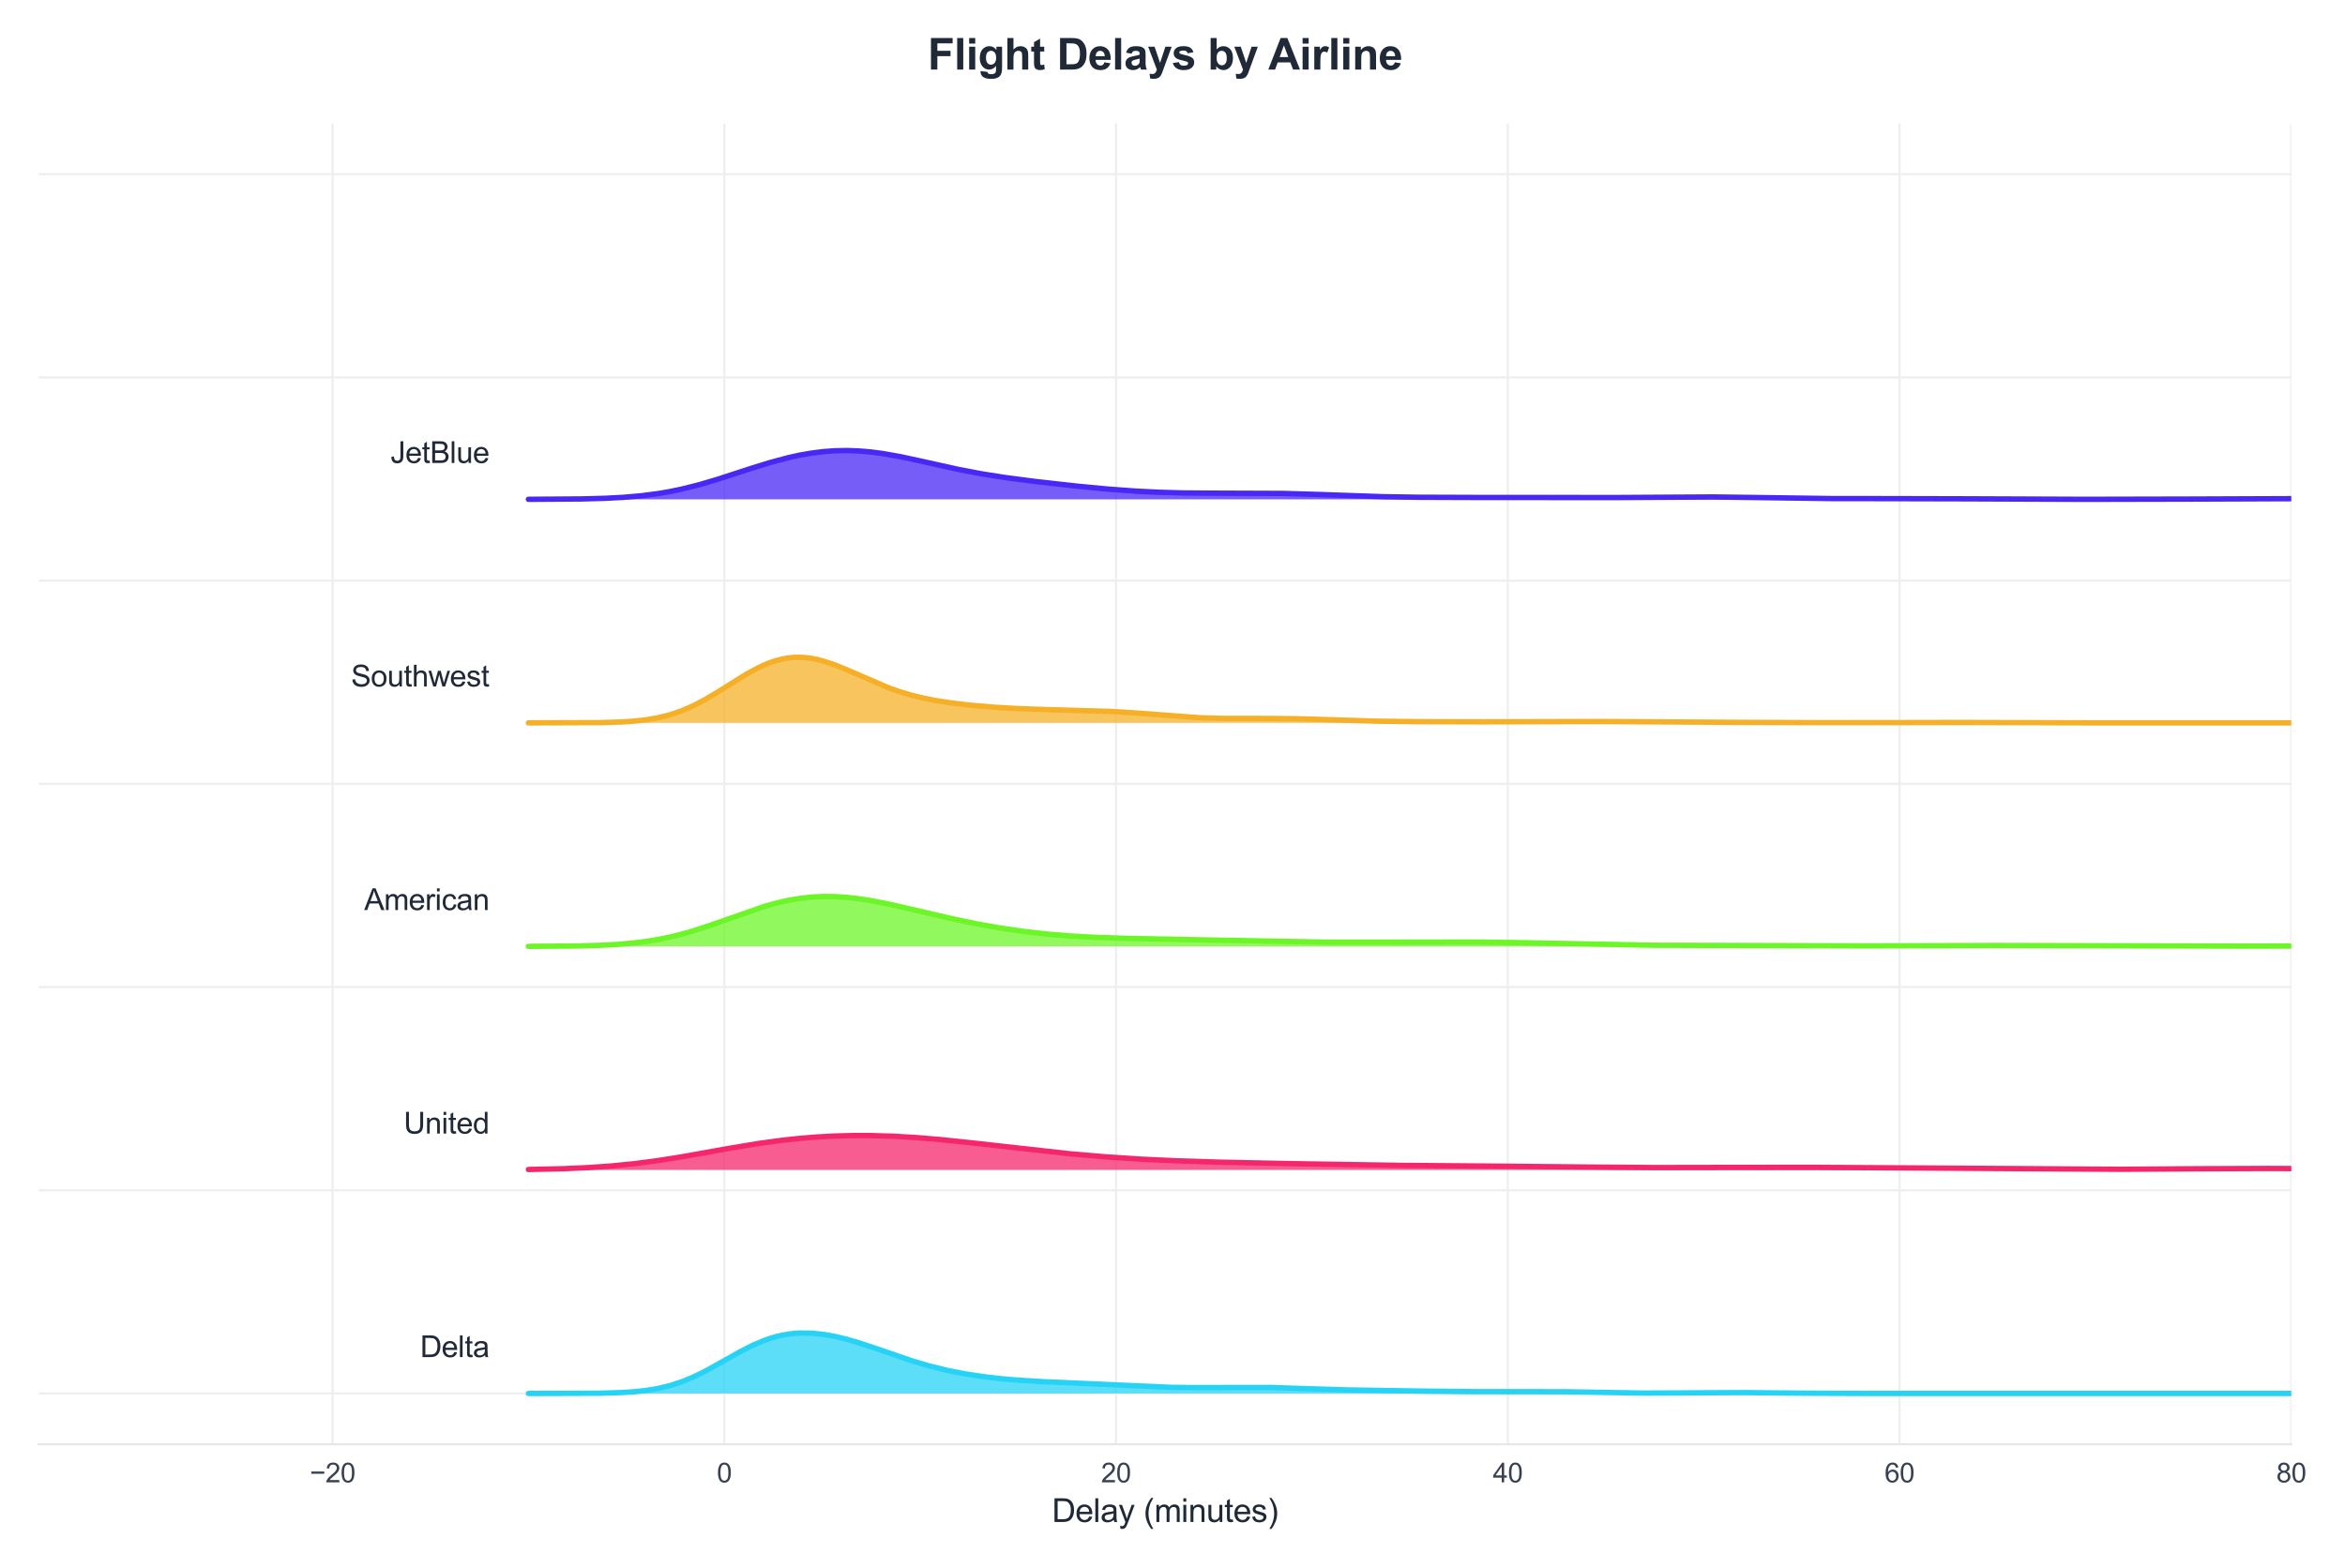 <?xml version="1.0" encoding="utf-8" standalone="no"?>
<!DOCTYPE svg PUBLIC "-//W3C//DTD SVG 1.1//EN"
  "http://www.w3.org/Graphics/SVG/1.1/DTD/svg11.dtd">
<svg xmlns:xlink="http://www.w3.org/1999/xlink" viewBox="0 0 871.226 582.502" xmlns="http://www.w3.org/2000/svg" version="1.1">
 <defs>
  <style type="text/css">*{stroke-linejoin: round; stroke-linecap: butt}</style>
 </defs>
 <g id="figure_1">
  <g id="patch_1">
   <path d="M 0 582.502 
L 871.226 582.502 
L 871.226 0 
L 0 0 
z
" style="fill: #ffffff"/>
  </g>
  <g id="axes_1">
   <g id="patch_2">
    <path d="M 14.4 536.695 
L 851.265 536.695 
L 851.265 45.852 
L 14.4 45.852 
z
" style="fill: #ffffff"/>
   </g>
   <g id="matplotlib.axis_1">
    <g id="xtick_1">
     <g id="line2d_1">
      <path d="M 123.556 536.695 
L 123.556 45.852 
" clip-path="url(#p34de3e7e56)" style="fill: none; stroke: #eeeeee; stroke-width: 0.8; stroke-linecap: round"/>
     </g>
     <g id="text_1">
      <!-- −20 -->
      <g style="fill: #374151" transform="translate(115.075 550.853) scale(0.1 -0.1)">
       <defs>
        <path id="ArialMT-2212" d="M 3381 1997 
L 356 1997 
L 356 2522 
L 3381 2522 
L 3381 1997 
z
" transform="scale(0.016)"/>
        <path id="ArialMT-32" d="M 3222 541 
L 3222 0 
L 194 0 
Q 188 203 259 391 
Q 375 700 629 1000 
Q 884 1300 1366 1694 
Q 2113 2306 2375 2664 
Q 2638 3022 2638 3341 
Q 2638 3675 2398 3904 
Q 2159 4134 1775 4134 
Q 1369 4134 1125 3890 
Q 881 3647 878 3216 
L 300 3275 
Q 359 3922 746 4261 
Q 1134 4600 1788 4600 
Q 2447 4600 2831 4234 
Q 3216 3869 3216 3328 
Q 3216 3053 3103 2787 
Q 2991 2522 2730 2228 
Q 2469 1934 1863 1422 
Q 1356 997 1212 845 
Q 1069 694 975 541 
L 3222 541 
z
" transform="scale(0.016)"/>
        <path id="ArialMT-30" d="M 266 2259 
Q 266 3072 433 3567 
Q 600 4063 929 4331 
Q 1259 4600 1759 4600 
Q 2128 4600 2406 4451 
Q 2684 4303 2865 4023 
Q 3047 3744 3150 3342 
Q 3253 2941 3253 2259 
Q 3253 1453 3087 958 
Q 2922 463 2592 192 
Q 2263 -78 1759 -78 
Q 1097 -78 719 397 
Q 266 969 266 2259 
z
M 844 2259 
Q 844 1131 1108 757 
Q 1372 384 1759 384 
Q 2147 384 2411 759 
Q 2675 1134 2675 2259 
Q 2675 3391 2411 3762 
Q 2147 4134 1753 4134 
Q 1366 4134 1134 3806 
Q 844 3388 844 2259 
z
" transform="scale(0.016)"/>
       </defs>
       <use xlink:href="#ArialMT-2212"/>
       <use xlink:href="#ArialMT-32" transform="translate(58.398 0)"/>
       <use xlink:href="#ArialMT-30" transform="translate(114.014 0)"/>
      </g>
     </g>
    </g>
    <g id="xtick_2">
     <g id="line2d_2">
      <path d="M 269.098 536.695 
L 269.098 45.852 
" clip-path="url(#p34de3e7e56)" style="fill: none; stroke: #eeeeee; stroke-width: 0.8; stroke-linecap: round"/>
     </g>
     <g id="text_2">
      <!-- 0 -->
      <g style="fill: #374151" transform="translate(266.318 550.853) scale(0.1 -0.1)">
       <use xlink:href="#ArialMT-30"/>
      </g>
     </g>
    </g>
    <g id="xtick_3">
     <g id="line2d_3">
      <path d="M 414.64 536.695 
L 414.64 45.852 
" clip-path="url(#p34de3e7e56)" style="fill: none; stroke: #eeeeee; stroke-width: 0.8; stroke-linecap: round"/>
     </g>
     <g id="text_3">
      <!-- 20 -->
      <g style="fill: #374151" transform="translate(409.079 550.853) scale(0.1 -0.1)">
       <use xlink:href="#ArialMT-32"/>
       <use xlink:href="#ArialMT-30" transform="translate(55.615 0)"/>
      </g>
     </g>
    </g>
    <g id="xtick_4">
     <g id="line2d_4">
      <path d="M 560.182 536.695 
L 560.182 45.852 
" clip-path="url(#p34de3e7e56)" style="fill: none; stroke: #eeeeee; stroke-width: 0.8; stroke-linecap: round"/>
     </g>
     <g id="text_4">
      <!-- 40 -->
      <g style="fill: #374151" transform="translate(554.621 550.853) scale(0.1 -0.1)">
       <defs>
        <path id="ArialMT-34" d="M 2069 0 
L 2069 1097 
L 81 1097 
L 81 1613 
L 2172 4581 
L 2631 4581 
L 2631 1613 
L 3250 1613 
L 3250 1097 
L 2631 1097 
L 2631 0 
L 2069 0 
z
M 2069 1613 
L 2069 3678 
L 634 1613 
L 2069 1613 
z
" transform="scale(0.016)"/>
       </defs>
       <use xlink:href="#ArialMT-34"/>
       <use xlink:href="#ArialMT-30" transform="translate(55.615 0)"/>
      </g>
     </g>
    </g>
    <g id="xtick_5">
     <g id="line2d_5">
      <path d="M 705.723 536.695 
L 705.723 45.852 
" clip-path="url(#p34de3e7e56)" style="fill: none; stroke: #eeeeee; stroke-width: 0.8; stroke-linecap: round"/>
     </g>
     <g id="text_5">
      <!-- 60 -->
      <g style="fill: #374151" transform="translate(700.162 550.853) scale(0.1 -0.1)">
       <defs>
        <path id="ArialMT-36" d="M 3184 3459 
L 2625 3416 
Q 2550 3747 2413 3897 
Q 2184 4138 1850 4138 
Q 1581 4138 1378 3988 
Q 1113 3794 959 3422 
Q 806 3050 800 2363 
Q 1003 2672 1297 2822 
Q 1591 2972 1913 2972 
Q 2475 2972 2870 2558 
Q 3266 2144 3266 1488 
Q 3266 1056 3080 686 
Q 2894 316 2569 119 
Q 2244 -78 1831 -78 
Q 1128 -78 684 439 
Q 241 956 241 2144 
Q 241 3472 731 4075 
Q 1159 4600 1884 4600 
Q 2425 4600 2770 4297 
Q 3116 3994 3184 3459 
z
M 888 1484 
Q 888 1194 1011 928 
Q 1134 663 1356 523 
Q 1578 384 1822 384 
Q 2178 384 2434 671 
Q 2691 959 2691 1453 
Q 2691 1928 2437 2201 
Q 2184 2475 1800 2475 
Q 1419 2475 1153 2201 
Q 888 1928 888 1484 
z
" transform="scale(0.016)"/>
       </defs>
       <use xlink:href="#ArialMT-36"/>
       <use xlink:href="#ArialMT-30" transform="translate(55.615 0)"/>
      </g>
     </g>
    </g>
    <g id="xtick_6">
     <g id="line2d_6">
      <path d="M 851.265 536.695 
L 851.265 45.852 
" clip-path="url(#p34de3e7e56)" style="fill: none; stroke: #eeeeee; stroke-width: 0.8; stroke-linecap: round"/>
     </g>
     <g id="text_6">
      <!-- 80 -->
      <g style="fill: #374151" transform="translate(845.704 550.853) scale(0.1 -0.1)">
       <defs>
        <path id="ArialMT-38" d="M 1131 2484 
Q 781 2613 612 2850 
Q 444 3088 444 3419 
Q 444 3919 803 4259 
Q 1163 4600 1759 4600 
Q 2359 4600 2725 4251 
Q 3091 3903 3091 3403 
Q 3091 3084 2923 2848 
Q 2756 2613 2416 2484 
Q 2838 2347 3058 2040 
Q 3278 1734 3278 1309 
Q 3278 722 2862 322 
Q 2447 -78 1769 -78 
Q 1091 -78 675 323 
Q 259 725 259 1325 
Q 259 1772 486 2073 
Q 713 2375 1131 2484 
z
M 1019 3438 
Q 1019 3113 1228 2906 
Q 1438 2700 1772 2700 
Q 2097 2700 2305 2904 
Q 2513 3109 2513 3406 
Q 2513 3716 2298 3927 
Q 2084 4138 1766 4138 
Q 1444 4138 1231 3931 
Q 1019 3725 1019 3438 
z
M 838 1322 
Q 838 1081 952 856 
Q 1066 631 1291 507 
Q 1516 384 1775 384 
Q 2178 384 2440 643 
Q 2703 903 2703 1303 
Q 2703 1709 2433 1975 
Q 2163 2241 1756 2241 
Q 1359 2241 1098 1978 
Q 838 1716 838 1322 
z
" transform="scale(0.016)"/>
       </defs>
       <use xlink:href="#ArialMT-38"/>
       <use xlink:href="#ArialMT-30" transform="translate(55.615 0)"/>
      </g>
     </g>
    </g>
    <g id="text_7">
     <!-- Delay (minutes) -->
     <g style="fill: #1f2937" transform="translate(390.823 565.576) scale(0.12 -0.12)">
      <defs>
       <path id="ArialMT-44" d="M 494 0 
L 494 4581 
L 2072 4581 
Q 2606 4581 2888 4516 
Q 3281 4425 3559 4188 
Q 3922 3881 4101 3404 
Q 4281 2928 4281 2316 
Q 4281 1794 4159 1391 
Q 4038 988 3847 723 
Q 3656 459 3429 307 
Q 3203 156 2883 78 
Q 2563 0 2147 0 
L 494 0 
z
M 1100 541 
L 2078 541 
Q 2531 541 2789 625 
Q 3047 709 3200 863 
Q 3416 1078 3536 1442 
Q 3656 1806 3656 2325 
Q 3656 3044 3420 3430 
Q 3184 3816 2847 3947 
Q 2603 4041 2063 4041 
L 1100 4041 
L 1100 541 
z
" transform="scale(0.016)"/>
       <path id="ArialMT-65" d="M 2694 1069 
L 3275 997 
Q 3138 488 2766 206 
Q 2394 -75 1816 -75 
Q 1088 -75 661 373 
Q 234 822 234 1631 
Q 234 2469 665 2931 
Q 1097 3394 1784 3394 
Q 2450 3394 2872 2941 
Q 3294 2488 3294 1666 
Q 3294 1616 3291 1516 
L 816 1516 
Q 847 969 1125 678 
Q 1403 388 1819 388 
Q 2128 388 2347 550 
Q 2566 713 2694 1069 
z
M 847 1978 
L 2700 1978 
Q 2663 2397 2488 2606 
Q 2219 2931 1791 2931 
Q 1403 2931 1139 2672 
Q 875 2413 847 1978 
z
" transform="scale(0.016)"/>
       <path id="ArialMT-6c" d="M 409 0 
L 409 4581 
L 972 4581 
L 972 0 
L 409 0 
z
" transform="scale(0.016)"/>
       <path id="ArialMT-61" d="M 2588 409 
Q 2275 144 1986 34 
Q 1697 -75 1366 -75 
Q 819 -75 525 192 
Q 231 459 231 875 
Q 231 1119 342 1320 
Q 453 1522 633 1644 
Q 813 1766 1038 1828 
Q 1203 1872 1538 1913 
Q 2219 1994 2541 2106 
Q 2544 2222 2544 2253 
Q 2544 2597 2384 2738 
Q 2169 2928 1744 2928 
Q 1347 2928 1158 2789 
Q 969 2650 878 2297 
L 328 2372 
Q 403 2725 575 2942 
Q 747 3159 1072 3276 
Q 1397 3394 1825 3394 
Q 2250 3394 2515 3294 
Q 2781 3194 2906 3042 
Q 3031 2891 3081 2659 
Q 3109 2516 3109 2141 
L 3109 1391 
Q 3109 606 3145 398 
Q 3181 191 3288 0 
L 2700 0 
Q 2613 175 2588 409 
z
M 2541 1666 
Q 2234 1541 1622 1453 
Q 1275 1403 1131 1340 
Q 988 1278 909 1158 
Q 831 1038 831 891 
Q 831 666 1001 516 
Q 1172 366 1500 366 
Q 1825 366 2078 508 
Q 2331 650 2450 897 
Q 2541 1088 2541 1459 
L 2541 1666 
z
" transform="scale(0.016)"/>
       <path id="ArialMT-79" d="M 397 -1278 
L 334 -750 
Q 519 -800 656 -800 
Q 844 -800 956 -737 
Q 1069 -675 1141 -563 
Q 1194 -478 1313 -144 
Q 1328 -97 1363 -6 
L 103 3319 
L 709 3319 
L 1400 1397 
Q 1534 1031 1641 628 
Q 1738 1016 1872 1384 
L 2581 3319 
L 3144 3319 
L 1881 -56 
Q 1678 -603 1566 -809 
Q 1416 -1088 1222 -1217 
Q 1028 -1347 759 -1347 
Q 597 -1347 397 -1278 
z
" transform="scale(0.016)"/>
       <path id="ArialMT-20" transform="scale(0.016)"/>
       <path id="ArialMT-28" d="M 1497 -1347 
Q 1031 -759 709 28 
Q 388 816 388 1659 
Q 388 2403 628 3084 
Q 909 3875 1497 4659 
L 1900 4659 
Q 1522 4009 1400 3731 
Q 1209 3300 1100 2831 
Q 966 2247 966 1656 
Q 966 153 1900 -1347 
L 1497 -1347 
z
" transform="scale(0.016)"/>
       <path id="ArialMT-6d" d="M 422 0 
L 422 3319 
L 925 3319 
L 925 2853 
Q 1081 3097 1340 3245 
Q 1600 3394 1931 3394 
Q 2300 3394 2536 3241 
Q 2772 3088 2869 2813 
Q 3263 3394 3894 3394 
Q 4388 3394 4653 3120 
Q 4919 2847 4919 2278 
L 4919 0 
L 4359 0 
L 4359 2091 
Q 4359 2428 4304 2576 
Q 4250 2725 4106 2815 
Q 3963 2906 3769 2906 
Q 3419 2906 3187 2673 
Q 2956 2441 2956 1928 
L 2956 0 
L 2394 0 
L 2394 2156 
Q 2394 2531 2256 2718 
Q 2119 2906 1806 2906 
Q 1569 2906 1367 2781 
Q 1166 2656 1075 2415 
Q 984 2175 984 1722 
L 984 0 
L 422 0 
z
" transform="scale(0.016)"/>
       <path id="ArialMT-69" d="M 425 3934 
L 425 4581 
L 988 4581 
L 988 3934 
L 425 3934 
z
M 425 0 
L 425 3319 
L 988 3319 
L 988 0 
L 425 0 
z
" transform="scale(0.016)"/>
       <path id="ArialMT-6e" d="M 422 0 
L 422 3319 
L 928 3319 
L 928 2847 
Q 1294 3394 1984 3394 
Q 2284 3394 2536 3286 
Q 2788 3178 2913 3003 
Q 3038 2828 3088 2588 
Q 3119 2431 3119 2041 
L 3119 0 
L 2556 0 
L 2556 2019 
Q 2556 2363 2490 2533 
Q 2425 2703 2258 2804 
Q 2091 2906 1866 2906 
Q 1506 2906 1245 2678 
Q 984 2450 984 1813 
L 984 0 
L 422 0 
z
" transform="scale(0.016)"/>
       <path id="ArialMT-75" d="M 2597 0 
L 2597 488 
Q 2209 -75 1544 -75 
Q 1250 -75 995 37 
Q 741 150 617 320 
Q 494 491 444 738 
Q 409 903 409 1263 
L 409 3319 
L 972 3319 
L 972 1478 
Q 972 1038 1006 884 
Q 1059 663 1231 536 
Q 1403 409 1656 409 
Q 1909 409 2131 539 
Q 2353 669 2445 892 
Q 2538 1116 2538 1541 
L 2538 3319 
L 3100 3319 
L 3100 0 
L 2597 0 
z
" transform="scale(0.016)"/>
       <path id="ArialMT-74" d="M 1650 503 
L 1731 6 
Q 1494 -44 1306 -44 
Q 1000 -44 831 53 
Q 663 150 594 308 
Q 525 466 525 972 
L 525 2881 
L 113 2881 
L 113 3319 
L 525 3319 
L 525 4141 
L 1084 4478 
L 1084 3319 
L 1650 3319 
L 1650 2881 
L 1084 2881 
L 1084 941 
Q 1084 700 1114 631 
Q 1144 563 1211 522 
Q 1278 481 1403 481 
Q 1497 481 1650 503 
z
" transform="scale(0.016)"/>
       <path id="ArialMT-73" d="M 197 991 
L 753 1078 
Q 800 744 1014 566 
Q 1228 388 1613 388 
Q 2000 388 2187 545 
Q 2375 703 2375 916 
Q 2375 1106 2209 1216 
Q 2094 1291 1634 1406 
Q 1016 1563 777 1677 
Q 538 1791 414 1992 
Q 291 2194 291 2438 
Q 291 2659 392 2848 
Q 494 3038 669 3163 
Q 800 3259 1026 3326 
Q 1253 3394 1513 3394 
Q 1903 3394 2198 3281 
Q 2494 3169 2634 2976 
Q 2775 2784 2828 2463 
L 2278 2388 
Q 2241 2644 2061 2787 
Q 1881 2931 1553 2931 
Q 1166 2931 1000 2803 
Q 834 2675 834 2503 
Q 834 2394 903 2306 
Q 972 2216 1119 2156 
Q 1203 2125 1616 2013 
Q 2213 1853 2448 1751 
Q 2684 1650 2818 1456 
Q 2953 1263 2953 975 
Q 2953 694 2789 445 
Q 2625 197 2315 61 
Q 2006 -75 1616 -75 
Q 969 -75 630 194 
Q 291 463 197 991 
z
" transform="scale(0.016)"/>
       <path id="ArialMT-29" d="M 791 -1347 
L 388 -1347 
Q 1322 153 1322 1656 
Q 1322 2244 1188 2822 
Q 1081 3291 891 3722 
Q 769 4003 388 4659 
L 791 4659 
Q 1378 3875 1659 3084 
Q 1900 2403 1900 1659 
Q 1900 816 1576 28 
Q 1253 -759 791 -1347 
z
" transform="scale(0.016)"/>
      </defs>
      <use xlink:href="#ArialMT-44"/>
      <use xlink:href="#ArialMT-65" transform="translate(72.217 0)"/>
      <use xlink:href="#ArialMT-6c" transform="translate(127.832 0)"/>
      <use xlink:href="#ArialMT-61" transform="translate(150.049 0)"/>
      <use xlink:href="#ArialMT-79" transform="translate(205.664 0)"/>
      <use xlink:href="#ArialMT-20" transform="translate(255.664 0)"/>
      <use xlink:href="#ArialMT-28" transform="translate(283.447 0)"/>
      <use xlink:href="#ArialMT-6d" transform="translate(316.748 0)"/>
      <use xlink:href="#ArialMT-69" transform="translate(400.049 0)"/>
      <use xlink:href="#ArialMT-6e" transform="translate(422.266 0)"/>
      <use xlink:href="#ArialMT-75" transform="translate(477.881 0)"/>
      <use xlink:href="#ArialMT-74" transform="translate(533.496 0)"/>
      <use xlink:href="#ArialMT-65" transform="translate(561.279 0)"/>
      <use xlink:href="#ArialMT-73" transform="translate(616.895 0)"/>
      <use xlink:href="#ArialMT-29" transform="translate(666.895 0)"/>
     </g>
    </g>
   </g>
   <g id="matplotlib.axis_2">
    <g id="ytick_1">
     <g id="line2d_7">
      <path d="M 14.4 517.816 
L 851.265 517.816 
" clip-path="url(#p34de3e7e56)" style="fill: none; stroke: #eeeeee; stroke-width: 0.8; stroke-linecap: round"/>
     </g>
    </g>
    <g id="ytick_2">
     <g id="line2d_8">
      <path d="M 14.4 442.302 
L 851.265 442.302 
" clip-path="url(#p34de3e7e56)" style="fill: none; stroke: #eeeeee; stroke-width: 0.8; stroke-linecap: round"/>
     </g>
    </g>
    <g id="ytick_3">
     <g id="line2d_9">
      <path d="M 14.4 366.788 
L 851.265 366.788 
" clip-path="url(#p34de3e7e56)" style="fill: none; stroke: #eeeeee; stroke-width: 0.8; stroke-linecap: round"/>
     </g>
    </g>
    <g id="ytick_4">
     <g id="line2d_10">
      <path d="M 14.4 291.274 
L 851.265 291.274 
" clip-path="url(#p34de3e7e56)" style="fill: none; stroke: #eeeeee; stroke-width: 0.8; stroke-linecap: round"/>
     </g>
    </g>
    <g id="ytick_5">
     <g id="line2d_11">
      <path d="M 14.4 215.76 
L 851.265 215.76 
" clip-path="url(#p34de3e7e56)" style="fill: none; stroke: #eeeeee; stroke-width: 0.8; stroke-linecap: round"/>
     </g>
    </g>
    <g id="ytick_6">
     <g id="line2d_12">
      <path d="M 14.4 140.245 
L 851.265 140.245 
" clip-path="url(#p34de3e7e56)" style="fill: none; stroke: #eeeeee; stroke-width: 0.8; stroke-linecap: round"/>
     </g>
    </g>
    <g id="ytick_7">
     <g id="line2d_13">
      <path d="M 14.4 64.731 
L 851.265 64.731 
" clip-path="url(#p34de3e7e56)" style="fill: none; stroke: #eeeeee; stroke-width: 0.8; stroke-linecap: round"/>
     </g>
    </g>
   </g>
   <g id="FillBetweenPolyCollection_1">
    <defs>
     <path id="m6ffbd59d7a" d="M 196.327 -64.685 
L 196.327 -64.685 
L 198.518 -64.685 
L 200.708 -64.685 
L 202.898 -64.685 
L 205.089 -64.685 
L 207.279 -64.685 
L 209.47 -64.685 
L 211.66 -64.685 
L 213.851 -64.685 
L 216.041 -64.685 
L 218.231 -64.685 
L 220.422 -64.685 
L 222.612 -64.685 
L 224.803 -64.685 
L 226.993 -64.685 
L 229.184 -64.685 
L 231.374 -64.685 
L 233.564 -64.685 
L 235.755 -64.685 
L 237.945 -64.685 
L 240.136 -64.685 
L 242.326 -64.685 
L 244.517 -64.685 
L 246.707 -64.685 
L 248.897 -64.685 
L 251.088 -64.685 
L 253.278 -64.685 
L 255.469 -64.685 
L 257.659 -64.685 
L 259.85 -64.685 
L 262.04 -64.685 
L 264.23 -64.685 
L 266.421 -64.685 
L 268.611 -64.685 
L 270.802 -64.685 
L 272.992 -64.685 
L 275.183 -64.685 
L 277.373 -64.685 
L 279.563 -64.685 
L 281.754 -64.685 
L 283.944 -64.685 
L 286.135 -64.685 
L 288.325 -64.685 
L 290.516 -64.685 
L 292.706 -64.685 
L 294.896 -64.685 
L 297.087 -64.685 
L 299.277 -64.685 
L 301.468 -64.685 
L 303.658 -64.685 
L 305.849 -64.685 
L 308.039 -64.685 
L 310.229 -64.685 
L 312.42 -64.685 
L 314.61 -64.685 
L 316.801 -64.685 
L 318.991 -64.685 
L 321.182 -64.685 
L 323.372 -64.685 
L 325.562 -64.685 
L 327.753 -64.685 
L 329.943 -64.685 
L 332.134 -64.685 
L 334.324 -64.685 
L 336.515 -64.685 
L 338.705 -64.685 
L 340.895 -64.685 
L 343.086 -64.685 
L 345.276 -64.685 
L 347.467 -64.685 
L 349.657 -64.685 
L 351.848 -64.685 
L 354.038 -64.685 
L 356.228 -64.685 
L 358.419 -64.685 
L 360.609 -64.685 
L 362.8 -64.685 
L 364.99 -64.685 
L 367.181 -64.685 
L 369.371 -64.685 
L 371.561 -64.685 
L 373.752 -64.685 
L 375.942 -64.685 
L 378.133 -64.685 
L 380.323 -64.685 
L 382.514 -64.685 
L 384.704 -64.685 
L 386.894 -64.685 
L 389.085 -64.685 
L 391.275 -64.685 
L 393.466 -64.685 
L 395.656 -64.685 
L 397.847 -64.685 
L 400.037 -64.685 
L 402.227 -64.685 
L 404.418 -64.685 
L 406.608 -64.685 
L 408.799 -64.685 
L 410.989 -64.685 
L 413.179 -64.685 
L 415.37 -64.685 
L 417.56 -64.685 
L 419.751 -64.685 
L 421.941 -64.685 
L 424.132 -64.685 
L 426.322 -64.685 
L 428.512 -64.685 
L 430.703 -64.685 
L 432.893 -64.685 
L 435.084 -64.685 
L 437.274 -64.685 
L 439.465 -64.685 
L 441.655 -64.685 
L 443.845 -64.685 
L 446.036 -64.685 
L 448.226 -64.685 
L 450.417 -64.685 
L 452.607 -64.685 
L 454.798 -64.685 
L 456.988 -64.685 
L 459.178 -64.685 
L 461.369 -64.685 
L 463.559 -64.685 
L 465.75 -64.685 
L 467.94 -64.685 
L 470.131 -64.685 
L 472.321 -64.685 
L 474.511 -64.685 
L 476.702 -64.685 
L 478.892 -64.685 
L 481.083 -64.685 
L 483.273 -64.685 
L 485.464 -64.685 
L 487.654 -64.685 
L 489.844 -64.685 
L 492.035 -64.685 
L 494.225 -64.685 
L 496.416 -64.685 
L 498.606 -64.685 
L 500.797 -64.685 
L 502.987 -64.685 
L 505.177 -64.685 
L 507.368 -64.685 
L 509.558 -64.685 
L 511.749 -64.685 
L 513.939 -64.685 
L 516.13 -64.685 
L 518.32 -64.685 
L 520.51 -64.685 
L 522.701 -64.685 
L 524.891 -64.685 
L 527.082 -64.685 
L 529.272 -64.685 
L 531.463 -64.685 
L 533.653 -64.685 
L 535.843 -64.685 
L 538.034 -64.685 
L 540.224 -64.685 
L 542.415 -64.685 
L 544.605 -64.685 
L 546.796 -64.685 
L 548.986 -64.685 
L 551.176 -64.685 
L 553.367 -64.685 
L 555.557 -64.685 
L 557.748 -64.685 
L 559.938 -64.685 
L 562.129 -64.685 
L 564.319 -64.685 
L 566.509 -64.685 
L 568.7 -64.685 
L 570.89 -64.685 
L 573.081 -64.685 
L 575.271 -64.685 
L 577.462 -64.685 
L 579.652 -64.685 
L 581.842 -64.685 
L 584.033 -64.685 
L 586.223 -64.685 
L 588.414 -64.685 
L 590.604 -64.685 
L 592.795 -64.685 
L 594.985 -64.685 
L 597.175 -64.685 
L 599.366 -64.685 
L 601.556 -64.685 
L 603.747 -64.685 
L 605.937 -64.685 
L 608.128 -64.685 
L 610.318 -64.685 
L 612.508 -64.685 
L 614.699 -64.685 
L 616.889 -64.685 
L 619.08 -64.685 
L 621.27 -64.685 
L 623.461 -64.685 
L 625.651 -64.685 
L 627.841 -64.685 
L 630.032 -64.685 
L 632.222 -64.685 
L 634.413 -64.685 
L 636.603 -64.685 
L 638.794 -64.685 
L 640.984 -64.685 
L 643.174 -64.685 
L 645.365 -64.685 
L 647.555 -64.685 
L 649.746 -64.685 
L 651.936 -64.685 
L 654.127 -64.685 
L 656.317 -64.685 
L 658.507 -64.685 
L 660.698 -64.685 
L 662.888 -64.685 
L 665.079 -64.685 
L 667.269 -64.685 
L 669.46 -64.685 
L 671.65 -64.685 
L 673.84 -64.685 
L 676.031 -64.685 
L 678.221 -64.685 
L 680.412 -64.685 
L 682.602 -64.685 
L 684.793 -64.685 
L 686.983 -64.685 
L 689.173 -64.685 
L 691.364 -64.685 
L 693.554 -64.685 
L 695.745 -64.685 
L 697.935 -64.685 
L 700.126 -64.685 
L 702.316 -64.685 
L 704.506 -64.685 
L 706.697 -64.685 
L 708.887 -64.685 
L 711.078 -64.685 
L 713.268 -64.685 
L 715.458 -64.685 
L 717.649 -64.685 
L 719.839 -64.685 
L 722.03 -64.685 
L 724.22 -64.685 
L 726.411 -64.685 
L 728.601 -64.685 
L 730.791 -64.685 
L 732.982 -64.685 
L 735.172 -64.685 
L 737.363 -64.685 
L 739.553 -64.685 
L 741.744 -64.685 
L 743.934 -64.685 
L 746.124 -64.685 
L 748.315 -64.685 
L 750.505 -64.685 
L 752.696 -64.685 
L 754.886 -64.685 
L 757.077 -64.685 
L 759.267 -64.685 
L 761.457 -64.685 
L 763.648 -64.685 
L 765.838 -64.685 
L 768.029 -64.685 
L 770.219 -64.685 
L 772.41 -64.685 
L 774.6 -64.685 
L 776.79 -64.685 
L 778.981 -64.685 
L 781.171 -64.685 
L 783.362 -64.685 
L 785.552 -64.685 
L 787.743 -64.685 
L 789.933 -64.685 
L 792.123 -64.685 
L 794.314 -64.685 
L 796.504 -64.685 
L 798.695 -64.685 
L 800.885 -64.685 
L 803.076 -64.685 
L 805.266 -64.685 
L 807.456 -64.685 
L 809.647 -64.685 
L 811.837 -64.685 
L 814.028 -64.685 
L 816.218 -64.685 
L 818.409 -64.685 
L 820.599 -64.685 
L 822.789 -64.685 
L 824.98 -64.685 
L 827.17 -64.685 
L 829.361 -64.685 
L 831.551 -64.685 
L 833.742 -64.685 
L 835.932 -64.685 
L 838.122 -64.685 
L 840.313 -64.685 
L 842.503 -64.685 
L 844.694 -64.685 
L 846.884 -64.685 
L 849.075 -64.685 
L 851.265 -64.685 
L 851.265 -64.685 
L 851.265 -64.685 
L 849.075 -64.685 
L 846.884 -64.685 
L 844.694 -64.685 
L 842.503 -64.685 
L 840.313 -64.685 
L 838.122 -64.685 
L 835.932 -64.685 
L 833.742 -64.685 
L 831.551 -64.685 
L 829.361 -64.685 
L 827.17 -64.685 
L 824.98 -64.685 
L 822.789 -64.685 
L 820.599 -64.685 
L 818.409 -64.685 
L 816.218 -64.685 
L 814.028 -64.685 
L 811.837 -64.685 
L 809.647 -64.685 
L 807.456 -64.685 
L 805.266 -64.685 
L 803.076 -64.685 
L 800.885 -64.685 
L 798.695 -64.685 
L 796.504 -64.685 
L 794.314 -64.685 
L 792.123 -64.685 
L 789.933 -64.685 
L 787.743 -64.685 
L 785.552 -64.685 
L 783.362 -64.685 
L 781.171 -64.685 
L 778.981 -64.685 
L 776.79 -64.685 
L 774.6 -64.685 
L 772.41 -64.685 
L 770.219 -64.685 
L 768.029 -64.685 
L 765.838 -64.685 
L 763.648 -64.685 
L 761.457 -64.685 
L 759.267 -64.685 
L 757.077 -64.685 
L 754.886 -64.685 
L 752.696 -64.685 
L 750.505 -64.685 
L 748.315 -64.685 
L 746.124 -64.685 
L 743.934 -64.685 
L 741.744 -64.685 
L 739.553 -64.685 
L 737.363 -64.685 
L 735.172 -64.685 
L 732.982 -64.685 
L 730.791 -64.685 
L 728.601 -64.685 
L 726.411 -64.685 
L 724.22 -64.685 
L 722.03 -64.685 
L 719.839 -64.685 
L 717.649 -64.685 
L 715.458 -64.685 
L 713.268 -64.685 
L 711.078 -64.685 
L 708.887 -64.686 
L 706.697 -64.686 
L 704.506 -64.686 
L 702.316 -64.687 
L 700.126 -64.687 
L 697.935 -64.688 
L 695.745 -64.69 
L 693.554 -64.691 
L 691.364 -64.694 
L 689.173 -64.697 
L 686.983 -64.702 
L 684.793 -64.708 
L 682.602 -64.715 
L 680.412 -64.724 
L 678.221 -64.735 
L 676.031 -64.748 
L 673.84 -64.763 
L 671.65 -64.78 
L 669.46 -64.8 
L 667.269 -64.821 
L 665.079 -64.844 
L 662.888 -64.868 
L 660.698 -64.893 
L 658.507 -64.917 
L 656.317 -64.94 
L 654.127 -64.962 
L 651.936 -64.98 
L 649.746 -64.995 
L 647.555 -65.006 
L 645.365 -65.013 
L 643.174 -65.014 
L 640.984 -65.011 
L 638.794 -65.003 
L 636.603 -64.991 
L 634.413 -64.975 
L 632.222 -64.956 
L 630.032 -64.936 
L 627.841 -64.914 
L 625.651 -64.893 
L 623.461 -64.873 
L 621.27 -64.855 
L 619.08 -64.84 
L 616.889 -64.829 
L 614.699 -64.823 
L 612.508 -64.822 
L 610.318 -64.827 
L 608.128 -64.837 
L 605.937 -64.855 
L 603.747 -64.878 
L 601.556 -64.907 
L 599.366 -64.942 
L 597.175 -64.982 
L 594.985 -65.027 
L 592.795 -65.075 
L 590.604 -65.124 
L 588.414 -65.175 
L 586.223 -65.225 
L 584.033 -65.273 
L 581.842 -65.318 
L 579.652 -65.358 
L 577.462 -65.392 
L 575.271 -65.419 
L 573.081 -65.44 
L 570.89 -65.453 
L 568.7 -65.459 
L 566.509 -65.459 
L 564.319 -65.454 
L 562.129 -65.444 
L 559.938 -65.431 
L 557.748 -65.417 
L 555.557 -65.403 
L 553.367 -65.39 
L 551.176 -65.381 
L 548.986 -65.375 
L 546.796 -65.375 
L 544.605 -65.379 
L 542.415 -65.39 
L 540.224 -65.406 
L 538.034 -65.428 
L 535.843 -65.454 
L 533.653 -65.484 
L 531.463 -65.516 
L 529.272 -65.551 
L 527.082 -65.587 
L 524.891 -65.623 
L 522.701 -65.659 
L 520.51 -65.693 
L 518.32 -65.726 
L 516.13 -65.759 
L 513.939 -65.79 
L 511.749 -65.821 
L 509.558 -65.852 
L 507.368 -65.885 
L 505.177 -65.92 
L 502.987 -65.959 
L 500.797 -66.002 
L 498.606 -66.05 
L 496.416 -66.104 
L 494.225 -66.164 
L 492.035 -66.231 
L 489.844 -66.303 
L 487.654 -66.38 
L 485.464 -66.461 
L 483.273 -66.544 
L 481.083 -66.626 
L 478.892 -66.707 
L 476.702 -66.782 
L 474.511 -66.851 
L 472.321 -66.91 
L 470.131 -66.959 
L 467.94 -66.995 
L 465.75 -67.02 
L 463.559 -67.031 
L 461.369 -67.031 
L 459.178 -67.021 
L 456.988 -67.002 
L 454.798 -66.978 
L 452.607 -66.95 
L 450.417 -66.922 
L 448.226 -66.898 
L 446.036 -66.88 
L 443.845 -66.87 
L 441.655 -66.872 
L 439.465 -66.888 
L 437.274 -66.918 
L 435.084 -66.963 
L 432.893 -67.023 
L 430.703 -67.097 
L 428.512 -67.184 
L 426.322 -67.282 
L 424.132 -67.389 
L 421.941 -67.502 
L 419.751 -67.62 
L 417.56 -67.738 
L 415.37 -67.856 
L 413.179 -67.971 
L 410.989 -68.083 
L 408.799 -68.189 
L 406.608 -68.29 
L 404.418 -68.386 
L 402.227 -68.477 
L 400.037 -68.564 
L 397.847 -68.649 
L 395.656 -68.733 
L 393.466 -68.818 
L 391.275 -68.907 
L 389.085 -69.001 
L 386.894 -69.102 
L 384.704 -69.214 
L 382.514 -69.338 
L 380.323 -69.476 
L 378.133 -69.63 
L 375.942 -69.802 
L 373.752 -69.994 
L 371.561 -70.207 
L 369.371 -70.442 
L 367.181 -70.7 
L 364.99 -70.983 
L 362.8 -71.293 
L 360.609 -71.63 
L 358.419 -71.996 
L 356.228 -72.393 
L 354.038 -72.823 
L 351.848 -73.288 
L 349.657 -73.79 
L 347.467 -74.328 
L 345.276 -74.905 
L 343.086 -75.52 
L 340.895 -76.17 
L 338.705 -76.855 
L 336.515 -77.568 
L 334.324 -78.307 
L 332.134 -79.063 
L 329.943 -79.831 
L 327.753 -80.602 
L 325.562 -81.368 
L 323.372 -82.12 
L 321.182 -82.85 
L 318.991 -83.549 
L 316.801 -84.209 
L 314.61 -84.822 
L 312.42 -85.381 
L 310.229 -85.877 
L 308.039 -86.303 
L 305.849 -86.653 
L 303.658 -86.917 
L 301.468 -87.09 
L 299.277 -87.162 
L 297.087 -87.127 
L 294.896 -86.979 
L 292.706 -86.712 
L 290.516 -86.321 
L 288.325 -85.805 
L 286.135 -85.164 
L 283.944 -84.401 
L 281.754 -83.524 
L 279.563 -82.543 
L 277.373 -81.47 
L 275.183 -80.322 
L 272.992 -79.117 
L 270.802 -77.877 
L 268.611 -76.622 
L 266.421 -75.374 
L 264.23 -74.153 
L 262.04 -72.979 
L 259.85 -71.868 
L 257.659 -70.833 
L 255.469 -69.885 
L 253.278 -69.029 
L 251.088 -68.269 
L 248.897 -67.605 
L 246.707 -67.033 
L 244.517 -66.548 
L 242.326 -66.144 
L 240.136 -65.813 
L 237.945 -65.545 
L 235.755 -65.331 
L 233.564 -65.164 
L 231.374 -65.036 
L 229.184 -64.938 
L 226.993 -64.865 
L 224.803 -64.811 
L 222.612 -64.772 
L 220.422 -64.744 
L 218.231 -64.725 
L 216.041 -64.711 
L 213.851 -64.702 
L 211.66 -64.696 
L 209.47 -64.692 
L 207.279 -64.689 
L 205.089 -64.688 
L 202.898 -64.687 
L 200.708 -64.686 
L 198.518 -64.686 
L 196.327 -64.685 
z
"/>
    </defs>
    <g clip-path="url(#p34de3e7e56)">
     <use xlink:href="#m6ffbd59d7a" x="0" y="582.502" style="fill: #27d3f5; fill-opacity: 0.75"/>
    </g>
   </g>
   <g id="FillBetweenPolyCollection_2">
    <defs>
     <path id="m53e7516690" d="M 196.327 -147.91 
L 196.327 -147.751 
L 198.518 -147.751 
L 200.708 -147.751 
L 202.898 -147.751 
L 205.089 -147.751 
L 207.279 -147.751 
L 209.47 -147.751 
L 211.66 -147.751 
L 213.851 -147.751 
L 216.041 -147.751 
L 218.231 -147.751 
L 220.422 -147.751 
L 222.612 -147.751 
L 224.803 -147.751 
L 226.993 -147.751 
L 229.184 -147.751 
L 231.374 -147.751 
L 233.564 -147.751 
L 235.755 -147.751 
L 237.945 -147.751 
L 240.136 -147.751 
L 242.326 -147.751 
L 244.517 -147.751 
L 246.707 -147.751 
L 248.897 -147.751 
L 251.088 -147.751 
L 253.278 -147.751 
L 255.469 -147.751 
L 257.659 -147.751 
L 259.85 -147.751 
L 262.04 -147.751 
L 264.23 -147.751 
L 266.421 -147.751 
L 268.611 -147.751 
L 270.802 -147.751 
L 272.992 -147.751 
L 275.183 -147.751 
L 277.373 -147.751 
L 279.563 -147.751 
L 281.754 -147.751 
L 283.944 -147.751 
L 286.135 -147.751 
L 288.325 -147.751 
L 290.516 -147.751 
L 292.706 -147.751 
L 294.896 -147.751 
L 297.087 -147.751 
L 299.277 -147.751 
L 301.468 -147.751 
L 303.658 -147.751 
L 305.849 -147.751 
L 308.039 -147.751 
L 310.229 -147.751 
L 312.42 -147.751 
L 314.61 -147.751 
L 316.801 -147.751 
L 318.991 -147.751 
L 321.182 -147.751 
L 323.372 -147.751 
L 325.562 -147.751 
L 327.753 -147.751 
L 329.943 -147.751 
L 332.134 -147.751 
L 334.324 -147.751 
L 336.515 -147.751 
L 338.705 -147.751 
L 340.895 -147.751 
L 343.086 -147.751 
L 345.276 -147.751 
L 347.467 -147.751 
L 349.657 -147.751 
L 351.848 -147.751 
L 354.038 -147.751 
L 356.228 -147.751 
L 358.419 -147.751 
L 360.609 -147.751 
L 362.8 -147.751 
L 364.99 -147.751 
L 367.181 -147.751 
L 369.371 -147.751 
L 371.561 -147.751 
L 373.752 -147.751 
L 375.942 -147.751 
L 378.133 -147.751 
L 380.323 -147.751 
L 382.514 -147.751 
L 384.704 -147.751 
L 386.894 -147.751 
L 389.085 -147.751 
L 391.275 -147.751 
L 393.466 -147.751 
L 395.656 -147.751 
L 397.847 -147.751 
L 400.037 -147.751 
L 402.227 -147.751 
L 404.418 -147.751 
L 406.608 -147.751 
L 408.799 -147.751 
L 410.989 -147.751 
L 413.179 -147.751 
L 415.37 -147.751 
L 417.56 -147.751 
L 419.751 -147.751 
L 421.941 -147.751 
L 424.132 -147.751 
L 426.322 -147.751 
L 428.512 -147.751 
L 430.703 -147.751 
L 432.893 -147.751 
L 435.084 -147.751 
L 437.274 -147.751 
L 439.465 -147.751 
L 441.655 -147.751 
L 443.845 -147.751 
L 446.036 -147.751 
L 448.226 -147.751 
L 450.417 -147.751 
L 452.607 -147.751 
L 454.798 -147.751 
L 456.988 -147.751 
L 459.178 -147.751 
L 461.369 -147.751 
L 463.559 -147.751 
L 465.75 -147.751 
L 467.94 -147.751 
L 470.131 -147.751 
L 472.321 -147.751 
L 474.511 -147.751 
L 476.702 -147.751 
L 478.892 -147.751 
L 481.083 -147.751 
L 483.273 -147.751 
L 485.464 -147.751 
L 487.654 -147.751 
L 489.844 -147.751 
L 492.035 -147.751 
L 494.225 -147.751 
L 496.416 -147.751 
L 498.606 -147.751 
L 500.797 -147.751 
L 502.987 -147.751 
L 505.177 -147.751 
L 507.368 -147.751 
L 509.558 -147.751 
L 511.749 -147.751 
L 513.939 -147.751 
L 516.13 -147.751 
L 518.32 -147.751 
L 520.51 -147.751 
L 522.701 -147.751 
L 524.891 -147.751 
L 527.082 -147.751 
L 529.272 -147.751 
L 531.463 -147.751 
L 533.653 -147.751 
L 535.843 -147.751 
L 538.034 -147.751 
L 540.224 -147.751 
L 542.415 -147.751 
L 544.605 -147.751 
L 546.796 -147.751 
L 548.986 -147.751 
L 551.176 -147.751 
L 553.367 -147.751 
L 555.557 -147.751 
L 557.748 -147.751 
L 559.938 -147.751 
L 562.129 -147.751 
L 564.319 -147.751 
L 566.509 -147.751 
L 568.7 -147.751 
L 570.89 -147.751 
L 573.081 -147.751 
L 575.271 -147.751 
L 577.462 -147.751 
L 579.652 -147.751 
L 581.842 -147.751 
L 584.033 -147.751 
L 586.223 -147.751 
L 588.414 -147.751 
L 590.604 -147.751 
L 592.795 -147.751 
L 594.985 -147.751 
L 597.175 -147.751 
L 599.366 -147.751 
L 601.556 -147.751 
L 603.747 -147.751 
L 605.937 -147.751 
L 608.128 -147.751 
L 610.318 -147.751 
L 612.508 -147.751 
L 614.699 -147.751 
L 616.889 -147.751 
L 619.08 -147.751 
L 621.27 -147.751 
L 623.461 -147.751 
L 625.651 -147.751 
L 627.841 -147.751 
L 630.032 -147.751 
L 632.222 -147.751 
L 634.413 -147.751 
L 636.603 -147.751 
L 638.794 -147.751 
L 640.984 -147.751 
L 643.174 -147.751 
L 645.365 -147.751 
L 647.555 -147.751 
L 649.746 -147.751 
L 651.936 -147.751 
L 654.127 -147.751 
L 656.317 -147.751 
L 658.507 -147.751 
L 660.698 -147.751 
L 662.888 -147.751 
L 665.079 -147.751 
L 667.269 -147.751 
L 669.46 -147.751 
L 671.65 -147.751 
L 673.84 -147.751 
L 676.031 -147.751 
L 678.221 -147.751 
L 680.412 -147.751 
L 682.602 -147.751 
L 684.793 -147.751 
L 686.983 -147.751 
L 689.173 -147.751 
L 691.364 -147.751 
L 693.554 -147.751 
L 695.745 -147.751 
L 697.935 -147.751 
L 700.126 -147.751 
L 702.316 -147.751 
L 704.506 -147.751 
L 706.697 -147.751 
L 708.887 -147.751 
L 711.078 -147.751 
L 713.268 -147.751 
L 715.458 -147.751 
L 717.649 -147.751 
L 719.839 -147.751 
L 722.03 -147.751 
L 724.22 -147.751 
L 726.411 -147.751 
L 728.601 -147.751 
L 730.791 -147.751 
L 732.982 -147.751 
L 735.172 -147.751 
L 737.363 -147.751 
L 739.553 -147.751 
L 741.744 -147.751 
L 743.934 -147.751 
L 746.124 -147.751 
L 748.315 -147.751 
L 750.505 -147.751 
L 752.696 -147.751 
L 754.886 -147.751 
L 757.077 -147.751 
L 759.267 -147.751 
L 761.457 -147.751 
L 763.648 -147.751 
L 765.838 -147.751 
L 768.029 -147.751 
L 770.219 -147.751 
L 772.41 -147.751 
L 774.6 -147.751 
L 776.79 -147.751 
L 778.981 -147.751 
L 781.171 -147.751 
L 783.362 -147.751 
L 785.552 -147.751 
L 787.743 -147.751 
L 789.933 -147.751 
L 792.123 -147.751 
L 794.314 -147.751 
L 796.504 -147.751 
L 798.695 -147.751 
L 800.885 -147.751 
L 803.076 -147.751 
L 805.266 -147.751 
L 807.456 -147.751 
L 809.647 -147.751 
L 811.837 -147.751 
L 814.028 -147.751 
L 816.218 -147.751 
L 818.409 -147.751 
L 820.599 -147.751 
L 822.789 -147.751 
L 824.98 -147.751 
L 827.17 -147.751 
L 829.361 -147.751 
L 831.551 -147.751 
L 833.742 -147.751 
L 835.932 -147.751 
L 838.122 -147.751 
L 840.313 -147.751 
L 842.503 -147.751 
L 844.694 -147.751 
L 846.884 -147.751 
L 849.075 -147.751 
L 851.265 -147.751 
L 851.265 -148.261 
L 851.265 -148.261 
L 849.075 -148.273 
L 846.884 -148.283 
L 844.694 -148.29 
L 842.503 -148.296 
L 840.313 -148.298 
L 838.122 -148.299 
L 835.932 -148.297 
L 833.742 -148.292 
L 831.551 -148.285 
L 829.361 -148.276 
L 827.17 -148.265 
L 824.98 -148.252 
L 822.789 -148.238 
L 820.599 -148.222 
L 818.409 -148.204 
L 816.218 -148.186 
L 814.028 -148.168 
L 811.837 -148.149 
L 809.647 -148.13 
L 807.456 -148.111 
L 805.266 -148.092 
L 803.076 -148.075 
L 800.885 -148.058 
L 798.695 -148.043 
L 796.504 -148.028 
L 794.314 -148.016 
L 792.123 -148.005 
L 789.933 -147.996 
L 787.743 -147.989 
L 785.552 -147.984 
L 783.362 -147.981 
L 781.171 -147.98 
L 778.981 -147.981 
L 776.79 -147.985 
L 774.6 -147.99 
L 772.41 -147.997 
L 770.219 -148.006 
L 768.029 -148.017 
L 765.838 -148.029 
L 763.648 -148.043 
L 761.457 -148.058 
L 759.267 -148.075 
L 757.077 -148.092 
L 754.886 -148.111 
L 752.696 -148.13 
L 750.505 -148.15 
L 748.315 -148.17 
L 746.124 -148.191 
L 743.934 -148.212 
L 741.744 -148.233 
L 739.553 -148.253 
L 737.363 -148.274 
L 735.172 -148.294 
L 732.982 -148.314 
L 730.791 -148.334 
L 728.601 -148.354 
L 726.411 -148.372 
L 724.22 -148.391 
L 722.03 -148.409 
L 719.839 -148.426 
L 717.649 -148.443 
L 715.458 -148.46 
L 713.268 -148.476 
L 711.078 -148.492 
L 708.887 -148.507 
L 706.697 -148.522 
L 704.506 -148.537 
L 702.316 -148.551 
L 700.126 -148.566 
L 697.935 -148.58 
L 695.745 -148.594 
L 693.554 -148.607 
L 691.364 -148.62 
L 689.173 -148.633 
L 686.983 -148.645 
L 684.793 -148.657 
L 682.602 -148.668 
L 680.412 -148.678 
L 678.221 -148.688 
L 676.031 -148.697 
L 673.84 -148.704 
L 671.65 -148.711 
L 669.46 -148.716 
L 667.269 -148.72 
L 665.079 -148.723 
L 662.888 -148.725 
L 660.698 -148.725 
L 658.507 -148.724 
L 656.317 -148.721 
L 654.127 -148.717 
L 651.936 -148.712 
L 649.746 -148.706 
L 647.555 -148.699 
L 645.365 -148.691 
L 643.174 -148.683 
L 640.984 -148.674 
L 638.794 -148.665 
L 636.603 -148.656 
L 634.413 -148.648 
L 632.222 -148.64 
L 630.032 -148.633 
L 627.841 -148.627 
L 625.651 -148.623 
L 623.461 -148.62 
L 621.27 -148.619 
L 619.08 -148.619 
L 616.889 -148.622 
L 614.699 -148.627 
L 612.508 -148.634 
L 610.318 -148.643 
L 608.128 -148.655 
L 605.937 -148.668 
L 603.747 -148.684 
L 601.556 -148.702 
L 599.366 -148.721 
L 597.175 -148.742 
L 594.985 -148.765 
L 592.795 -148.789 
L 590.604 -148.813 
L 588.414 -148.838 
L 586.223 -148.864 
L 584.033 -148.89 
L 581.842 -148.916 
L 579.652 -148.941 
L 577.462 -148.966 
L 575.271 -148.991 
L 573.081 -149.014 
L 570.89 -149.037 
L 568.7 -149.058 
L 566.509 -149.079 
L 564.319 -149.098 
L 562.129 -149.116 
L 559.938 -149.133 
L 557.748 -149.15 
L 555.557 -149.165 
L 553.367 -149.18 
L 551.176 -149.195 
L 548.986 -149.209 
L 546.796 -149.223 
L 544.605 -149.237 
L 542.415 -149.251 
L 540.224 -149.266 
L 538.034 -149.281 
L 535.843 -149.298 
L 533.653 -149.315 
L 531.463 -149.333 
L 529.272 -149.352 
L 527.082 -149.373 
L 524.891 -149.394 
L 522.701 -149.417 
L 520.51 -149.442 
L 518.32 -149.468 
L 516.13 -149.495 
L 513.939 -149.523 
L 511.749 -149.553 
L 509.558 -149.584 
L 507.368 -149.616 
L 505.177 -149.649 
L 502.987 -149.683 
L 500.797 -149.717 
L 498.606 -149.753 
L 496.416 -149.789 
L 494.225 -149.826 
L 492.035 -149.863 
L 489.844 -149.901 
L 487.654 -149.939 
L 485.464 -149.978 
L 483.273 -150.017 
L 481.083 -150.056 
L 478.892 -150.096 
L 476.702 -150.137 
L 474.511 -150.178 
L 472.321 -150.22 
L 470.131 -150.262 
L 467.94 -150.306 
L 465.75 -150.35 
L 463.559 -150.396 
L 461.369 -150.443 
L 459.178 -150.492 
L 456.988 -150.542 
L 454.798 -150.595 
L 452.607 -150.651 
L 450.417 -150.709 
L 448.226 -150.77 
L 446.036 -150.835 
L 443.845 -150.903 
L 441.655 -150.976 
L 439.465 -151.052 
L 437.274 -151.134 
L 435.084 -151.221 
L 432.893 -151.313 
L 430.703 -151.411 
L 428.512 -151.515 
L 426.322 -151.625 
L 424.132 -151.742 
L 421.941 -151.866 
L 419.751 -151.997 
L 417.56 -152.135 
L 415.37 -152.28 
L 413.179 -152.433 
L 410.989 -152.593 
L 408.799 -152.761 
L 406.608 -152.937 
L 404.418 -153.12 
L 402.227 -153.31 
L 400.037 -153.507 
L 397.847 -153.712 
L 395.656 -153.923 
L 393.466 -154.141 
L 391.275 -154.365 
L 389.085 -154.595 
L 386.894 -154.831 
L 384.704 -155.071 
L 382.514 -155.316 
L 380.323 -155.564 
L 378.133 -155.816 
L 375.942 -156.071 
L 373.752 -156.327 
L 371.561 -156.584 
L 369.371 -156.842 
L 367.181 -157.098 
L 364.99 -157.353 
L 362.8 -157.605 
L 360.609 -157.854 
L 358.419 -158.097 
L 356.228 -158.335 
L 354.038 -158.566 
L 351.848 -158.788 
L 349.657 -159.002 
L 347.467 -159.205 
L 345.276 -159.397 
L 343.086 -159.577 
L 340.895 -159.744 
L 338.705 -159.897 
L 336.515 -160.036 
L 334.324 -160.158 
L 332.134 -160.265 
L 329.943 -160.356 
L 327.753 -160.429 
L 325.562 -160.484 
L 323.372 -160.522 
L 321.182 -160.541 
L 318.991 -160.541 
L 316.801 -160.523 
L 314.61 -160.485 
L 312.42 -160.428 
L 310.229 -160.351 
L 308.039 -160.255 
L 305.849 -160.138 
L 303.658 -160.002 
L 301.468 -159.845 
L 299.277 -159.669 
L 297.087 -159.472 
L 294.896 -159.256 
L 292.706 -159.02 
L 290.516 -158.765 
L 288.325 -158.491 
L 286.135 -158.199 
L 283.944 -157.891 
L 281.754 -157.566 
L 279.563 -157.227 
L 277.373 -156.874 
L 275.183 -156.509 
L 272.992 -156.134 
L 270.802 -155.75 
L 268.611 -155.36 
L 266.421 -154.966 
L 264.23 -154.569 
L 262.04 -154.172 
L 259.85 -153.777 
L 257.659 -153.386 
L 255.469 -153.001 
L 253.278 -152.624 
L 251.088 -152.257 
L 248.897 -151.901 
L 246.707 -151.558 
L 244.517 -151.23 
L 242.326 -150.917 
L 240.136 -150.621 
L 237.945 -150.341 
L 235.755 -150.079 
L 233.564 -149.834 
L 231.374 -149.608 
L 229.184 -149.398 
L 226.993 -149.206 
L 224.803 -149.031 
L 222.612 -148.872 
L 220.422 -148.728 
L 218.231 -148.599 
L 216.041 -148.483 
L 213.851 -148.381 
L 211.66 -148.29 
L 209.47 -148.21 
L 207.279 -148.14 
L 205.089 -148.08 
L 202.898 -148.027 
L 200.708 -147.982 
L 198.518 -147.943 
L 196.327 -147.91 
z
"/>
    </defs>
    <g clip-path="url(#p34de3e7e56)">
     <use xlink:href="#m53e7516690" x="0" y="582.502" style="fill: #f5276c; fill-opacity: 0.75"/>
    </g>
   </g>
   <g id="FillBetweenPolyCollection_3">
    <defs>
     <path id="m407ad54209" d="M 196.327 -230.83 
L 196.327 -230.816 
L 198.518 -230.816 
L 200.708 -230.816 
L 202.898 -230.816 
L 205.089 -230.816 
L 207.279 -230.816 
L 209.47 -230.816 
L 211.66 -230.816 
L 213.851 -230.816 
L 216.041 -230.816 
L 218.231 -230.816 
L 220.422 -230.816 
L 222.612 -230.816 
L 224.803 -230.816 
L 226.993 -230.816 
L 229.184 -230.816 
L 231.374 -230.816 
L 233.564 -230.816 
L 235.755 -230.816 
L 237.945 -230.816 
L 240.136 -230.816 
L 242.326 -230.816 
L 244.517 -230.816 
L 246.707 -230.816 
L 248.897 -230.816 
L 251.088 -230.816 
L 253.278 -230.816 
L 255.469 -230.816 
L 257.659 -230.816 
L 259.85 -230.816 
L 262.04 -230.816 
L 264.23 -230.816 
L 266.421 -230.816 
L 268.611 -230.816 
L 270.802 -230.816 
L 272.992 -230.816 
L 275.183 -230.816 
L 277.373 -230.816 
L 279.563 -230.816 
L 281.754 -230.816 
L 283.944 -230.816 
L 286.135 -230.816 
L 288.325 -230.816 
L 290.516 -230.816 
L 292.706 -230.816 
L 294.896 -230.816 
L 297.087 -230.816 
L 299.277 -230.816 
L 301.468 -230.816 
L 303.658 -230.816 
L 305.849 -230.816 
L 308.039 -230.816 
L 310.229 -230.816 
L 312.42 -230.816 
L 314.61 -230.816 
L 316.801 -230.816 
L 318.991 -230.816 
L 321.182 -230.816 
L 323.372 -230.816 
L 325.562 -230.816 
L 327.753 -230.816 
L 329.943 -230.816 
L 332.134 -230.816 
L 334.324 -230.816 
L 336.515 -230.816 
L 338.705 -230.816 
L 340.895 -230.816 
L 343.086 -230.816 
L 345.276 -230.816 
L 347.467 -230.816 
L 349.657 -230.816 
L 351.848 -230.816 
L 354.038 -230.816 
L 356.228 -230.816 
L 358.419 -230.816 
L 360.609 -230.816 
L 362.8 -230.816 
L 364.99 -230.816 
L 367.181 -230.816 
L 369.371 -230.816 
L 371.561 -230.816 
L 373.752 -230.816 
L 375.942 -230.816 
L 378.133 -230.816 
L 380.323 -230.816 
L 382.514 -230.816 
L 384.704 -230.816 
L 386.894 -230.816 
L 389.085 -230.816 
L 391.275 -230.816 
L 393.466 -230.816 
L 395.656 -230.816 
L 397.847 -230.816 
L 400.037 -230.816 
L 402.227 -230.816 
L 404.418 -230.816 
L 406.608 -230.816 
L 408.799 -230.816 
L 410.989 -230.816 
L 413.179 -230.816 
L 415.37 -230.816 
L 417.56 -230.816 
L 419.751 -230.816 
L 421.941 -230.816 
L 424.132 -230.816 
L 426.322 -230.816 
L 428.512 -230.816 
L 430.703 -230.816 
L 432.893 -230.816 
L 435.084 -230.816 
L 437.274 -230.816 
L 439.465 -230.816 
L 441.655 -230.816 
L 443.845 -230.816 
L 446.036 -230.816 
L 448.226 -230.816 
L 450.417 -230.816 
L 452.607 -230.816 
L 454.798 -230.816 
L 456.988 -230.816 
L 459.178 -230.816 
L 461.369 -230.816 
L 463.559 -230.816 
L 465.75 -230.816 
L 467.94 -230.816 
L 470.131 -230.816 
L 472.321 -230.816 
L 474.511 -230.816 
L 476.702 -230.816 
L 478.892 -230.816 
L 481.083 -230.816 
L 483.273 -230.816 
L 485.464 -230.816 
L 487.654 -230.816 
L 489.844 -230.816 
L 492.035 -230.816 
L 494.225 -230.816 
L 496.416 -230.816 
L 498.606 -230.816 
L 500.797 -230.816 
L 502.987 -230.816 
L 505.177 -230.816 
L 507.368 -230.816 
L 509.558 -230.816 
L 511.749 -230.816 
L 513.939 -230.816 
L 516.13 -230.816 
L 518.32 -230.816 
L 520.51 -230.816 
L 522.701 -230.816 
L 524.891 -230.816 
L 527.082 -230.816 
L 529.272 -230.816 
L 531.463 -230.816 
L 533.653 -230.816 
L 535.843 -230.816 
L 538.034 -230.816 
L 540.224 -230.816 
L 542.415 -230.816 
L 544.605 -230.816 
L 546.796 -230.816 
L 548.986 -230.816 
L 551.176 -230.816 
L 553.367 -230.816 
L 555.557 -230.816 
L 557.748 -230.816 
L 559.938 -230.816 
L 562.129 -230.816 
L 564.319 -230.816 
L 566.509 -230.816 
L 568.7 -230.816 
L 570.89 -230.816 
L 573.081 -230.816 
L 575.271 -230.816 
L 577.462 -230.816 
L 579.652 -230.816 
L 581.842 -230.816 
L 584.033 -230.816 
L 586.223 -230.816 
L 588.414 -230.816 
L 590.604 -230.816 
L 592.795 -230.816 
L 594.985 -230.816 
L 597.175 -230.816 
L 599.366 -230.816 
L 601.556 -230.816 
L 603.747 -230.816 
L 605.937 -230.816 
L 608.128 -230.816 
L 610.318 -230.816 
L 612.508 -230.816 
L 614.699 -230.816 
L 616.889 -230.816 
L 619.08 -230.816 
L 621.27 -230.816 
L 623.461 -230.816 
L 625.651 -230.816 
L 627.841 -230.816 
L 630.032 -230.816 
L 632.222 -230.816 
L 634.413 -230.816 
L 636.603 -230.816 
L 638.794 -230.816 
L 640.984 -230.816 
L 643.174 -230.816 
L 645.365 -230.816 
L 647.555 -230.816 
L 649.746 -230.816 
L 651.936 -230.816 
L 654.127 -230.816 
L 656.317 -230.816 
L 658.507 -230.816 
L 660.698 -230.816 
L 662.888 -230.816 
L 665.079 -230.816 
L 667.269 -230.816 
L 669.46 -230.816 
L 671.65 -230.816 
L 673.84 -230.816 
L 676.031 -230.816 
L 678.221 -230.816 
L 680.412 -230.816 
L 682.602 -230.816 
L 684.793 -230.816 
L 686.983 -230.816 
L 689.173 -230.816 
L 691.364 -230.816 
L 693.554 -230.816 
L 695.745 -230.816 
L 697.935 -230.816 
L 700.126 -230.816 
L 702.316 -230.816 
L 704.506 -230.816 
L 706.697 -230.816 
L 708.887 -230.816 
L 711.078 -230.816 
L 713.268 -230.816 
L 715.458 -230.816 
L 717.649 -230.816 
L 719.839 -230.816 
L 722.03 -230.816 
L 724.22 -230.816 
L 726.411 -230.816 
L 728.601 -230.816 
L 730.791 -230.816 
L 732.982 -230.816 
L 735.172 -230.816 
L 737.363 -230.816 
L 739.553 -230.816 
L 741.744 -230.816 
L 743.934 -230.816 
L 746.124 -230.816 
L 748.315 -230.816 
L 750.505 -230.816 
L 752.696 -230.816 
L 754.886 -230.816 
L 757.077 -230.816 
L 759.267 -230.816 
L 761.457 -230.816 
L 763.648 -230.816 
L 765.838 -230.816 
L 768.029 -230.816 
L 770.219 -230.816 
L 772.41 -230.816 
L 774.6 -230.816 
L 776.79 -230.816 
L 778.981 -230.816 
L 781.171 -230.816 
L 783.362 -230.816 
L 785.552 -230.816 
L 787.743 -230.816 
L 789.933 -230.816 
L 792.123 -230.816 
L 794.314 -230.816 
L 796.504 -230.816 
L 798.695 -230.816 
L 800.885 -230.816 
L 803.076 -230.816 
L 805.266 -230.816 
L 807.456 -230.816 
L 809.647 -230.816 
L 811.837 -230.816 
L 814.028 -230.816 
L 816.218 -230.816 
L 818.409 -230.816 
L 820.599 -230.816 
L 822.789 -230.816 
L 824.98 -230.816 
L 827.17 -230.816 
L 829.361 -230.816 
L 831.551 -230.816 
L 833.742 -230.816 
L 835.932 -230.816 
L 838.122 -230.816 
L 840.313 -230.816 
L 842.503 -230.816 
L 844.694 -230.816 
L 846.884 -230.816 
L 849.075 -230.816 
L 851.265 -230.816 
L 851.265 -230.942 
L 851.265 -230.942 
L 849.075 -230.942 
L 846.884 -230.94 
L 844.694 -230.938 
L 842.503 -230.935 
L 840.313 -230.93 
L 838.122 -230.926 
L 835.932 -230.92 
L 833.742 -230.914 
L 831.551 -230.909 
L 829.361 -230.903 
L 827.17 -230.897 
L 824.98 -230.892 
L 822.789 -230.887 
L 820.599 -230.883 
L 818.409 -230.88 
L 816.218 -230.877 
L 814.028 -230.876 
L 811.837 -230.875 
L 809.647 -230.876 
L 807.456 -230.878 
L 805.266 -230.88 
L 803.076 -230.884 
L 800.885 -230.889 
L 798.695 -230.895 
L 796.504 -230.902 
L 794.314 -230.91 
L 792.123 -230.918 
L 789.933 -230.927 
L 787.743 -230.936 
L 785.552 -230.946 
L 783.362 -230.956 
L 781.171 -230.966 
L 778.981 -230.977 
L 776.79 -230.987 
L 774.6 -230.998 
L 772.41 -231.009 
L 770.219 -231.019 
L 768.029 -231.03 
L 765.838 -231.041 
L 763.648 -231.051 
L 761.457 -231.062 
L 759.267 -231.072 
L 757.077 -231.083 
L 754.886 -231.093 
L 752.696 -231.103 
L 750.505 -231.113 
L 748.315 -231.122 
L 746.124 -231.131 
L 743.934 -231.14 
L 741.744 -231.147 
L 739.553 -231.154 
L 737.363 -231.16 
L 735.172 -231.164 
L 732.982 -231.168 
L 730.791 -231.169 
L 728.601 -231.169 
L 726.411 -231.168 
L 724.22 -231.165 
L 722.03 -231.16 
L 719.839 -231.153 
L 717.649 -231.145 
L 715.458 -231.136 
L 713.268 -231.125 
L 711.078 -231.113 
L 708.887 -231.1 
L 706.697 -231.087 
L 704.506 -231.073 
L 702.316 -231.059 
L 700.126 -231.045 
L 697.935 -231.032 
L 695.745 -231.02 
L 693.554 -231.008 
L 691.364 -230.998 
L 689.173 -230.99 
L 686.983 -230.983 
L 684.793 -230.978 
L 682.602 -230.975 
L 680.412 -230.975 
L 678.221 -230.976 
L 676.031 -230.979 
L 673.84 -230.985 
L 671.65 -230.992 
L 669.46 -231.001 
L 667.269 -231.012 
L 665.079 -231.024 
L 662.888 -231.037 
L 660.698 -231.051 
L 658.507 -231.065 
L 656.317 -231.08 
L 654.127 -231.095 
L 651.936 -231.109 
L 649.746 -231.123 
L 647.555 -231.136 
L 645.365 -231.148 
L 643.174 -231.159 
L 640.984 -231.169 
L 638.794 -231.177 
L 636.603 -231.184 
L 634.413 -231.19 
L 632.222 -231.195 
L 630.032 -231.199 
L 627.841 -231.203 
L 625.651 -231.207 
L 623.461 -231.211 
L 621.27 -231.215 
L 619.08 -231.221 
L 616.889 -231.228 
L 614.699 -231.237 
L 612.508 -231.248 
L 610.318 -231.263 
L 608.128 -231.281 
L 605.937 -231.302 
L 603.747 -231.327 
L 601.556 -231.356 
L 599.366 -231.389 
L 597.175 -231.426 
L 594.985 -231.467 
L 592.795 -231.511 
L 590.604 -231.559 
L 588.414 -231.611 
L 586.223 -231.665 
L 584.033 -231.721 
L 581.842 -231.778 
L 579.652 -231.837 
L 577.462 -231.896 
L 575.271 -231.954 
L 573.081 -232.012 
L 570.89 -232.068 
L 568.7 -232.121 
L 566.509 -232.172 
L 564.319 -232.219 
L 562.129 -232.263 
L 559.938 -232.303 
L 557.748 -232.338 
L 555.557 -232.369 
L 553.367 -232.396 
L 551.176 -232.418 
L 548.986 -232.436 
L 546.796 -232.45 
L 544.605 -232.459 
L 542.415 -232.465 
L 540.224 -232.468 
L 538.034 -232.468 
L 535.843 -232.465 
L 533.653 -232.461 
L 531.463 -232.454 
L 529.272 -232.446 
L 527.082 -232.437 
L 524.891 -232.427 
L 522.701 -232.416 
L 520.51 -232.406 
L 518.32 -232.396 
L 516.13 -232.386 
L 513.939 -232.377 
L 511.749 -232.37 
L 509.558 -232.363 
L 507.368 -232.358 
L 505.177 -232.355 
L 502.987 -232.354 
L 500.797 -232.355 
L 498.606 -232.359 
L 496.416 -232.366 
L 494.225 -232.376 
L 492.035 -232.389 
L 489.844 -232.405 
L 487.654 -232.426 
L 485.464 -232.449 
L 483.273 -232.477 
L 481.083 -232.508 
L 478.892 -232.542 
L 476.702 -232.58 
L 474.511 -232.621 
L 472.321 -232.665 
L 470.131 -232.711 
L 467.94 -232.758 
L 465.75 -232.808 
L 463.559 -232.858 
L 461.369 -232.909 
L 459.178 -232.961 
L 456.988 -233.012 
L 454.798 -233.063 
L 452.607 -233.112 
L 450.417 -233.161 
L 448.226 -233.209 
L 446.036 -233.255 
L 443.845 -233.301 
L 441.655 -233.345 
L 439.465 -233.387 
L 437.274 -233.429 
L 435.084 -233.471 
L 432.893 -233.512 
L 430.703 -233.553 
L 428.512 -233.594 
L 426.322 -233.637 
L 424.132 -233.681 
L 421.941 -233.728 
L 419.751 -233.778 
L 417.56 -233.831 
L 415.37 -233.89 
L 413.179 -233.955 
L 410.989 -234.027 
L 408.799 -234.108 
L 406.608 -234.198 
L 404.418 -234.298 
L 402.227 -234.411 
L 400.037 -234.536 
L 397.847 -234.676 
L 395.656 -234.83 
L 393.466 -235 
L 391.275 -235.187 
L 389.085 -235.39 
L 386.894 -235.612 
L 384.704 -235.85 
L 382.514 -236.107 
L 380.323 -236.382 
L 378.133 -236.675 
L 375.942 -236.985 
L 373.752 -237.313 
L 371.561 -237.659 
L 369.371 -238.023 
L 367.181 -238.403 
L 364.99 -238.801 
L 362.8 -239.215 
L 360.609 -239.645 
L 358.419 -240.091 
L 356.228 -240.552 
L 354.038 -241.027 
L 351.848 -241.515 
L 349.657 -242.014 
L 347.467 -242.522 
L 345.276 -243.038 
L 343.086 -243.558 
L 340.895 -244.08 
L 338.705 -244.601 
L 336.515 -245.116 
L 334.324 -245.623 
L 332.134 -246.116 
L 329.943 -246.591 
L 327.753 -247.044 
L 325.562 -247.47 
L 323.372 -247.865 
L 321.182 -248.223 
L 318.991 -248.541 
L 316.801 -248.813 
L 314.61 -249.036 
L 312.42 -249.205 
L 310.229 -249.318 
L 308.039 -249.37 
L 305.849 -249.359 
L 303.658 -249.284 
L 301.468 -249.142 
L 299.277 -248.932 
L 297.087 -248.654 
L 294.896 -248.309 
L 292.706 -247.899 
L 290.516 -247.425 
L 288.325 -246.891 
L 286.135 -246.301 
L 283.944 -245.661 
L 281.754 -244.976 
L 279.563 -244.254 
L 277.373 -243.5 
L 275.183 -242.723 
L 272.992 -241.932 
L 270.802 -241.133 
L 268.611 -240.336 
L 266.421 -239.548 
L 264.23 -238.776 
L 262.04 -238.027 
L 259.85 -237.307 
L 257.659 -236.621 
L 255.469 -235.973 
L 253.278 -235.368 
L 251.088 -234.806 
L 248.897 -234.29 
L 246.707 -233.82 
L 244.517 -233.396 
L 242.326 -233.016 
L 240.136 -232.678 
L 237.945 -232.381 
L 235.755 -232.122 
L 233.564 -231.898 
L 231.374 -231.706 
L 229.184 -231.542 
L 226.993 -231.405 
L 224.803 -231.289 
L 222.612 -231.194 
L 220.422 -231.115 
L 218.231 -231.051 
L 216.041 -231 
L 213.851 -230.958 
L 211.66 -230.925 
L 209.47 -230.9 
L 207.279 -230.879 
L 205.089 -230.864 
L 202.898 -230.852 
L 200.708 -230.842 
L 198.518 -230.835 
L 196.327 -230.83 
z
"/>
    </defs>
    <g clip-path="url(#p34de3e7e56)">
     <use xlink:href="#m407ad54209" x="0" y="582.502" style="fill: #6cf527; fill-opacity: 0.75"/>
    </g>
   </g>
   <g id="FillBetweenPolyCollection_4">
    <defs>
     <path id="m0deb7ec4e8" d="M 196.327 -313.882 
L 196.327 -313.882 
L 198.518 -313.882 
L 200.708 -313.882 
L 202.898 -313.882 
L 205.089 -313.882 
L 207.279 -313.882 
L 209.47 -313.882 
L 211.66 -313.882 
L 213.851 -313.882 
L 216.041 -313.882 
L 218.231 -313.882 
L 220.422 -313.882 
L 222.612 -313.882 
L 224.803 -313.882 
L 226.993 -313.882 
L 229.184 -313.882 
L 231.374 -313.882 
L 233.564 -313.882 
L 235.755 -313.882 
L 237.945 -313.882 
L 240.136 -313.882 
L 242.326 -313.882 
L 244.517 -313.882 
L 246.707 -313.882 
L 248.897 -313.882 
L 251.088 -313.882 
L 253.278 -313.882 
L 255.469 -313.882 
L 257.659 -313.882 
L 259.85 -313.882 
L 262.04 -313.882 
L 264.23 -313.882 
L 266.421 -313.882 
L 268.611 -313.882 
L 270.802 -313.882 
L 272.992 -313.882 
L 275.183 -313.882 
L 277.373 -313.882 
L 279.563 -313.882 
L 281.754 -313.882 
L 283.944 -313.882 
L 286.135 -313.882 
L 288.325 -313.882 
L 290.516 -313.882 
L 292.706 -313.882 
L 294.896 -313.882 
L 297.087 -313.882 
L 299.277 -313.882 
L 301.468 -313.882 
L 303.658 -313.882 
L 305.849 -313.882 
L 308.039 -313.882 
L 310.229 -313.882 
L 312.42 -313.882 
L 314.61 -313.882 
L 316.801 -313.882 
L 318.991 -313.882 
L 321.182 -313.882 
L 323.372 -313.882 
L 325.562 -313.882 
L 327.753 -313.882 
L 329.943 -313.882 
L 332.134 -313.882 
L 334.324 -313.882 
L 336.515 -313.882 
L 338.705 -313.882 
L 340.895 -313.882 
L 343.086 -313.882 
L 345.276 -313.882 
L 347.467 -313.882 
L 349.657 -313.882 
L 351.848 -313.882 
L 354.038 -313.882 
L 356.228 -313.882 
L 358.419 -313.882 
L 360.609 -313.882 
L 362.8 -313.882 
L 364.99 -313.882 
L 367.181 -313.882 
L 369.371 -313.882 
L 371.561 -313.882 
L 373.752 -313.882 
L 375.942 -313.882 
L 378.133 -313.882 
L 380.323 -313.882 
L 382.514 -313.882 
L 384.704 -313.882 
L 386.894 -313.882 
L 389.085 -313.882 
L 391.275 -313.882 
L 393.466 -313.882 
L 395.656 -313.882 
L 397.847 -313.882 
L 400.037 -313.882 
L 402.227 -313.882 
L 404.418 -313.882 
L 406.608 -313.882 
L 408.799 -313.882 
L 410.989 -313.882 
L 413.179 -313.882 
L 415.37 -313.882 
L 417.56 -313.882 
L 419.751 -313.882 
L 421.941 -313.882 
L 424.132 -313.882 
L 426.322 -313.882 
L 428.512 -313.882 
L 430.703 -313.882 
L 432.893 -313.882 
L 435.084 -313.882 
L 437.274 -313.882 
L 439.465 -313.882 
L 441.655 -313.882 
L 443.845 -313.882 
L 446.036 -313.882 
L 448.226 -313.882 
L 450.417 -313.882 
L 452.607 -313.882 
L 454.798 -313.882 
L 456.988 -313.882 
L 459.178 -313.882 
L 461.369 -313.882 
L 463.559 -313.882 
L 465.75 -313.882 
L 467.94 -313.882 
L 470.131 -313.882 
L 472.321 -313.882 
L 474.511 -313.882 
L 476.702 -313.882 
L 478.892 -313.882 
L 481.083 -313.882 
L 483.273 -313.882 
L 485.464 -313.882 
L 487.654 -313.882 
L 489.844 -313.882 
L 492.035 -313.882 
L 494.225 -313.882 
L 496.416 -313.882 
L 498.606 -313.882 
L 500.797 -313.882 
L 502.987 -313.882 
L 505.177 -313.882 
L 507.368 -313.882 
L 509.558 -313.882 
L 511.749 -313.882 
L 513.939 -313.882 
L 516.13 -313.882 
L 518.32 -313.882 
L 520.51 -313.882 
L 522.701 -313.882 
L 524.891 -313.882 
L 527.082 -313.882 
L 529.272 -313.882 
L 531.463 -313.882 
L 533.653 -313.882 
L 535.843 -313.882 
L 538.034 -313.882 
L 540.224 -313.882 
L 542.415 -313.882 
L 544.605 -313.882 
L 546.796 -313.882 
L 548.986 -313.882 
L 551.176 -313.882 
L 553.367 -313.882 
L 555.557 -313.882 
L 557.748 -313.882 
L 559.938 -313.882 
L 562.129 -313.882 
L 564.319 -313.882 
L 566.509 -313.882 
L 568.7 -313.882 
L 570.89 -313.882 
L 573.081 -313.882 
L 575.271 -313.882 
L 577.462 -313.882 
L 579.652 -313.882 
L 581.842 -313.882 
L 584.033 -313.882 
L 586.223 -313.882 
L 588.414 -313.882 
L 590.604 -313.882 
L 592.795 -313.882 
L 594.985 -313.882 
L 597.175 -313.882 
L 599.366 -313.882 
L 601.556 -313.882 
L 603.747 -313.882 
L 605.937 -313.882 
L 608.128 -313.882 
L 610.318 -313.882 
L 612.508 -313.882 
L 614.699 -313.882 
L 616.889 -313.882 
L 619.08 -313.882 
L 621.27 -313.882 
L 623.461 -313.882 
L 625.651 -313.882 
L 627.841 -313.882 
L 630.032 -313.882 
L 632.222 -313.882 
L 634.413 -313.882 
L 636.603 -313.882 
L 638.794 -313.882 
L 640.984 -313.882 
L 643.174 -313.882 
L 645.365 -313.882 
L 647.555 -313.882 
L 649.746 -313.882 
L 651.936 -313.882 
L 654.127 -313.882 
L 656.317 -313.882 
L 658.507 -313.882 
L 660.698 -313.882 
L 662.888 -313.882 
L 665.079 -313.882 
L 667.269 -313.882 
L 669.46 -313.882 
L 671.65 -313.882 
L 673.84 -313.882 
L 676.031 -313.882 
L 678.221 -313.882 
L 680.412 -313.882 
L 682.602 -313.882 
L 684.793 -313.882 
L 686.983 -313.882 
L 689.173 -313.882 
L 691.364 -313.882 
L 693.554 -313.882 
L 695.745 -313.882 
L 697.935 -313.882 
L 700.126 -313.882 
L 702.316 -313.882 
L 704.506 -313.882 
L 706.697 -313.882 
L 708.887 -313.882 
L 711.078 -313.882 
L 713.268 -313.882 
L 715.458 -313.882 
L 717.649 -313.882 
L 719.839 -313.882 
L 722.03 -313.882 
L 724.22 -313.882 
L 726.411 -313.882 
L 728.601 -313.882 
L 730.791 -313.882 
L 732.982 -313.882 
L 735.172 -313.882 
L 737.363 -313.882 
L 739.553 -313.882 
L 741.744 -313.882 
L 743.934 -313.882 
L 746.124 -313.882 
L 748.315 -313.882 
L 750.505 -313.882 
L 752.696 -313.882 
L 754.886 -313.882 
L 757.077 -313.882 
L 759.267 -313.882 
L 761.457 -313.882 
L 763.648 -313.882 
L 765.838 -313.882 
L 768.029 -313.882 
L 770.219 -313.882 
L 772.41 -313.882 
L 774.6 -313.882 
L 776.79 -313.882 
L 778.981 -313.882 
L 781.171 -313.882 
L 783.362 -313.882 
L 785.552 -313.882 
L 787.743 -313.882 
L 789.933 -313.882 
L 792.123 -313.882 
L 794.314 -313.882 
L 796.504 -313.882 
L 798.695 -313.882 
L 800.885 -313.882 
L 803.076 -313.882 
L 805.266 -313.882 
L 807.456 -313.882 
L 809.647 -313.882 
L 811.837 -313.882 
L 814.028 -313.882 
L 816.218 -313.882 
L 818.409 -313.882 
L 820.599 -313.882 
L 822.789 -313.882 
L 824.98 -313.882 
L 827.17 -313.882 
L 829.361 -313.882 
L 831.551 -313.882 
L 833.742 -313.882 
L 835.932 -313.882 
L 838.122 -313.882 
L 840.313 -313.882 
L 842.503 -313.882 
L 844.694 -313.882 
L 846.884 -313.882 
L 849.075 -313.882 
L 851.265 -313.882 
L 851.265 -313.882 
L 851.265 -313.882 
L 849.075 -313.882 
L 846.884 -313.882 
L 844.694 -313.882 
L 842.503 -313.882 
L 840.313 -313.882 
L 838.122 -313.882 
L 835.932 -313.882 
L 833.742 -313.882 
L 831.551 -313.882 
L 829.361 -313.882 
L 827.17 -313.882 
L 824.98 -313.882 
L 822.789 -313.882 
L 820.599 -313.882 
L 818.409 -313.882 
L 816.218 -313.882 
L 814.028 -313.882 
L 811.837 -313.882 
L 809.647 -313.882 
L 807.456 -313.882 
L 805.266 -313.882 
L 803.076 -313.882 
L 800.885 -313.882 
L 798.695 -313.882 
L 796.504 -313.882 
L 794.314 -313.882 
L 792.123 -313.882 
L 789.933 -313.882 
L 787.743 -313.882 
L 785.552 -313.882 
L 783.362 -313.882 
L 781.171 -313.882 
L 778.981 -313.882 
L 776.79 -313.883 
L 774.6 -313.883 
L 772.41 -313.883 
L 770.219 -313.884 
L 768.029 -313.885 
L 765.838 -313.886 
L 763.648 -313.888 
L 761.457 -313.89 
L 759.267 -313.893 
L 757.077 -313.897 
L 754.886 -313.901 
L 752.696 -313.907 
L 750.505 -313.914 
L 748.315 -313.922 
L 746.124 -313.931 
L 743.934 -313.942 
L 741.744 -313.953 
L 739.553 -313.965 
L 737.363 -313.978 
L 735.172 -313.991 
L 732.982 -314.004 
L 730.791 -314.016 
L 728.601 -314.027 
L 726.411 -314.037 
L 724.22 -314.044 
L 722.03 -314.049 
L 719.839 -314.052 
L 717.649 -314.051 
L 715.458 -314.048 
L 713.268 -314.043 
L 711.078 -314.035 
L 708.887 -314.026 
L 706.697 -314.015 
L 704.506 -314.003 
L 702.316 -313.991 
L 700.126 -313.98 
L 697.935 -313.968 
L 695.745 -313.959 
L 693.554 -313.95 
L 691.364 -313.944 
L 689.173 -313.94 
L 686.983 -313.938 
L 684.793 -313.938 
L 682.602 -313.94 
L 680.412 -313.945 
L 678.221 -313.952 
L 676.031 -313.961 
L 673.84 -313.971 
L 671.65 -313.983 
L 669.46 -313.995 
L 667.269 -314.008 
L 665.079 -314.02 
L 662.888 -314.031 
L 660.698 -314.041 
L 658.507 -314.05 
L 656.317 -314.057 
L 654.127 -314.062 
L 651.936 -314.065 
L 649.746 -314.067 
L 647.555 -314.067 
L 645.365 -314.066 
L 643.174 -314.065 
L 640.984 -314.064 
L 638.794 -314.063 
L 636.603 -314.063 
L 634.413 -314.066 
L 632.222 -314.07 
L 630.032 -314.076 
L 627.841 -314.085 
L 625.651 -314.097 
L 623.461 -314.11 
L 621.27 -314.126 
L 619.08 -314.144 
L 616.889 -314.164 
L 614.699 -314.185 
L 612.508 -314.207 
L 610.318 -314.229 
L 608.128 -314.253 
L 605.937 -314.276 
L 603.747 -314.298 
L 601.556 -314.32 
L 599.366 -314.341 
L 597.175 -314.361 
L 594.985 -314.378 
L 592.795 -314.394 
L 590.604 -314.406 
L 588.414 -314.416 
L 586.223 -314.423 
L 584.033 -314.427 
L 581.842 -314.428 
L 579.652 -314.426 
L 577.462 -314.422 
L 575.271 -314.414 
L 573.081 -314.405 
L 570.89 -314.393 
L 568.7 -314.379 
L 566.509 -314.364 
L 564.319 -314.349 
L 562.129 -314.333 
L 559.938 -314.317 
L 557.748 -314.301 
L 555.557 -314.287 
L 553.367 -314.275 
L 551.176 -314.265 
L 548.986 -314.257 
L 546.796 -314.252 
L 544.605 -314.251 
L 542.415 -314.252 
L 540.224 -314.257 
L 538.034 -314.264 
L 535.843 -314.273 
L 533.653 -314.284 
L 531.463 -314.297 
L 529.272 -314.311 
L 527.082 -314.326 
L 524.891 -314.343 
L 522.701 -314.361 
L 520.51 -314.382 
L 518.32 -314.406 
L 516.13 -314.434 
L 513.939 -314.466 
L 511.749 -314.505 
L 509.558 -314.551 
L 507.368 -314.603 
L 505.177 -314.663 
L 502.987 -314.73 
L 500.797 -314.802 
L 498.606 -314.879 
L 496.416 -314.96 
L 494.225 -315.041 
L 492.035 -315.122 
L 489.844 -315.2 
L 487.654 -315.272 
L 485.464 -315.338 
L 483.273 -315.395 
L 481.083 -315.442 
L 478.892 -315.48 
L 476.702 -315.507 
L 474.511 -315.525 
L 472.321 -315.534 
L 470.131 -315.537 
L 467.94 -315.534 
L 465.75 -315.528 
L 463.559 -315.521 
L 461.369 -315.516 
L 459.178 -315.516 
L 456.988 -315.523 
L 454.798 -315.541 
L 452.607 -315.572 
L 450.417 -315.618 
L 448.226 -315.682 
L 446.036 -315.765 
L 443.845 -315.867 
L 441.655 -315.989 
L 439.465 -316.13 
L 437.274 -316.287 
L 435.084 -316.459 
L 432.893 -316.642 
L 430.703 -316.831 
L 428.512 -317.023 
L 426.322 -317.213 
L 424.132 -317.396 
L 421.941 -317.57 
L 419.751 -317.732 
L 417.56 -317.879 
L 415.37 -318.011 
L 413.179 -318.127 
L 410.989 -318.228 
L 408.799 -318.315 
L 406.608 -318.39 
L 404.418 -318.455 
L 402.227 -318.512 
L 400.037 -318.564 
L 397.847 -318.613 
L 395.656 -318.66 
L 393.466 -318.708 
L 391.275 -318.758 
L 389.085 -318.812 
L 386.894 -318.872 
L 384.704 -318.938 
L 382.514 -319.012 
L 380.323 -319.096 
L 378.133 -319.191 
L 375.942 -319.297 
L 373.752 -319.417 
L 371.561 -319.55 
L 369.371 -319.697 
L 367.181 -319.86 
L 364.99 -320.037 
L 362.8 -320.232 
L 360.609 -320.443 
L 358.419 -320.673 
L 356.228 -320.925 
L 354.038 -321.2 
L 351.848 -321.501 
L 349.657 -321.835 
L 347.467 -322.204 
L 345.276 -322.614 
L 343.086 -323.07 
L 340.895 -323.578 
L 338.705 -324.141 
L 336.515 -324.764 
L 334.324 -325.447 
L 332.134 -326.192 
L 329.943 -326.996 
L 327.753 -327.856 
L 325.562 -328.764 
L 323.372 -329.711 
L 321.182 -330.685 
L 318.991 -331.673 
L 316.801 -332.657 
L 314.61 -333.619 
L 312.42 -334.542 
L 310.229 -335.403 
L 308.039 -336.185 
L 305.849 -336.866 
L 303.658 -337.429 
L 301.468 -337.857 
L 299.277 -338.137 
L 297.087 -338.257 
L 294.896 -338.208 
L 292.706 -337.986 
L 290.516 -337.592 
L 288.325 -337.027 
L 286.135 -336.3 
L 283.944 -335.42 
L 281.754 -334.404 
L 279.563 -333.267 
L 277.373 -332.032 
L 275.183 -330.721 
L 272.992 -329.357 
L 270.802 -327.966 
L 268.611 -326.571 
L 266.421 -325.197 
L 264.23 -323.864 
L 262.04 -322.592 
L 259.85 -321.397 
L 257.659 -320.292 
L 255.469 -319.285 
L 253.278 -318.381 
L 251.088 -317.583 
L 248.897 -316.888 
L 246.707 -316.292 
L 244.517 -315.79 
L 242.326 -315.372 
L 240.136 -315.03 
L 237.945 -314.755 
L 235.755 -314.537 
L 233.564 -314.366 
L 231.374 -314.235 
L 229.184 -314.136 
L 226.993 -314.062 
L 224.803 -314.008 
L 222.612 -313.969 
L 220.422 -313.941 
L 218.231 -313.921 
L 216.041 -313.908 
L 213.851 -313.899 
L 211.66 -313.893 
L 209.47 -313.889 
L 207.279 -313.886 
L 205.089 -313.885 
L 202.898 -313.884 
L 200.708 -313.883 
L 198.518 -313.883 
L 196.327 -313.882 
z
"/>
    </defs>
    <g clip-path="url(#p34de3e7e56)">
     <use xlink:href="#m0deb7ec4e8" x="0" y="582.502" style="fill: #f5b027; fill-opacity: 0.75"/>
    </g>
   </g>
   <g id="FillBetweenPolyCollection_5">
    <defs>
     <path id="m489b776497" d="M 196.327 -396.958 
L 196.327 -396.948 
L 198.518 -396.948 
L 200.708 -396.948 
L 202.898 -396.948 
L 205.089 -396.948 
L 207.279 -396.948 
L 209.47 -396.948 
L 211.66 -396.948 
L 213.851 -396.948 
L 216.041 -396.948 
L 218.231 -396.948 
L 220.422 -396.948 
L 222.612 -396.948 
L 224.803 -396.948 
L 226.993 -396.948 
L 229.184 -396.948 
L 231.374 -396.948 
L 233.564 -396.948 
L 235.755 -396.948 
L 237.945 -396.948 
L 240.136 -396.948 
L 242.326 -396.948 
L 244.517 -396.948 
L 246.707 -396.948 
L 248.897 -396.948 
L 251.088 -396.948 
L 253.278 -396.948 
L 255.469 -396.948 
L 257.659 -396.948 
L 259.85 -396.948 
L 262.04 -396.948 
L 264.23 -396.948 
L 266.421 -396.948 
L 268.611 -396.948 
L 270.802 -396.948 
L 272.992 -396.948 
L 275.183 -396.948 
L 277.373 -396.948 
L 279.563 -396.948 
L 281.754 -396.948 
L 283.944 -396.948 
L 286.135 -396.948 
L 288.325 -396.948 
L 290.516 -396.948 
L 292.706 -396.948 
L 294.896 -396.948 
L 297.087 -396.948 
L 299.277 -396.948 
L 301.468 -396.948 
L 303.658 -396.948 
L 305.849 -396.948 
L 308.039 -396.948 
L 310.229 -396.948 
L 312.42 -396.948 
L 314.61 -396.948 
L 316.801 -396.948 
L 318.991 -396.948 
L 321.182 -396.948 
L 323.372 -396.948 
L 325.562 -396.948 
L 327.753 -396.948 
L 329.943 -396.948 
L 332.134 -396.948 
L 334.324 -396.948 
L 336.515 -396.948 
L 338.705 -396.948 
L 340.895 -396.948 
L 343.086 -396.948 
L 345.276 -396.948 
L 347.467 -396.948 
L 349.657 -396.948 
L 351.848 -396.948 
L 354.038 -396.948 
L 356.228 -396.948 
L 358.419 -396.948 
L 360.609 -396.948 
L 362.8 -396.948 
L 364.99 -396.948 
L 367.181 -396.948 
L 369.371 -396.948 
L 371.561 -396.948 
L 373.752 -396.948 
L 375.942 -396.948 
L 378.133 -396.948 
L 380.323 -396.948 
L 382.514 -396.948 
L 384.704 -396.948 
L 386.894 -396.948 
L 389.085 -396.948 
L 391.275 -396.948 
L 393.466 -396.948 
L 395.656 -396.948 
L 397.847 -396.948 
L 400.037 -396.948 
L 402.227 -396.948 
L 404.418 -396.948 
L 406.608 -396.948 
L 408.799 -396.948 
L 410.989 -396.948 
L 413.179 -396.948 
L 415.37 -396.948 
L 417.56 -396.948 
L 419.751 -396.948 
L 421.941 -396.948 
L 424.132 -396.948 
L 426.322 -396.948 
L 428.512 -396.948 
L 430.703 -396.948 
L 432.893 -396.948 
L 435.084 -396.948 
L 437.274 -396.948 
L 439.465 -396.948 
L 441.655 -396.948 
L 443.845 -396.948 
L 446.036 -396.948 
L 448.226 -396.948 
L 450.417 -396.948 
L 452.607 -396.948 
L 454.798 -396.948 
L 456.988 -396.948 
L 459.178 -396.948 
L 461.369 -396.948 
L 463.559 -396.948 
L 465.75 -396.948 
L 467.94 -396.948 
L 470.131 -396.948 
L 472.321 -396.948 
L 474.511 -396.948 
L 476.702 -396.948 
L 478.892 -396.948 
L 481.083 -396.948 
L 483.273 -396.948 
L 485.464 -396.948 
L 487.654 -396.948 
L 489.844 -396.948 
L 492.035 -396.948 
L 494.225 -396.948 
L 496.416 -396.948 
L 498.606 -396.948 
L 500.797 -396.948 
L 502.987 -396.948 
L 505.177 -396.948 
L 507.368 -396.948 
L 509.558 -396.948 
L 511.749 -396.948 
L 513.939 -396.948 
L 516.13 -396.948 
L 518.32 -396.948 
L 520.51 -396.948 
L 522.701 -396.948 
L 524.891 -396.948 
L 527.082 -396.948 
L 529.272 -396.948 
L 531.463 -396.948 
L 533.653 -396.948 
L 535.843 -396.948 
L 538.034 -396.948 
L 540.224 -396.948 
L 542.415 -396.948 
L 544.605 -396.948 
L 546.796 -396.948 
L 548.986 -396.948 
L 551.176 -396.948 
L 553.367 -396.948 
L 555.557 -396.948 
L 557.748 -396.948 
L 559.938 -396.948 
L 562.129 -396.948 
L 564.319 -396.948 
L 566.509 -396.948 
L 568.7 -396.948 
L 570.89 -396.948 
L 573.081 -396.948 
L 575.271 -396.948 
L 577.462 -396.948 
L 579.652 -396.948 
L 581.842 -396.948 
L 584.033 -396.948 
L 586.223 -396.948 
L 588.414 -396.948 
L 590.604 -396.948 
L 592.795 -396.948 
L 594.985 -396.948 
L 597.175 -396.948 
L 599.366 -396.948 
L 601.556 -396.948 
L 603.747 -396.948 
L 605.937 -396.948 
L 608.128 -396.948 
L 610.318 -396.948 
L 612.508 -396.948 
L 614.699 -396.948 
L 616.889 -396.948 
L 619.08 -396.948 
L 621.27 -396.948 
L 623.461 -396.948 
L 625.651 -396.948 
L 627.841 -396.948 
L 630.032 -396.948 
L 632.222 -396.948 
L 634.413 -396.948 
L 636.603 -396.948 
L 638.794 -396.948 
L 640.984 -396.948 
L 643.174 -396.948 
L 645.365 -396.948 
L 647.555 -396.948 
L 649.746 -396.948 
L 651.936 -396.948 
L 654.127 -396.948 
L 656.317 -396.948 
L 658.507 -396.948 
L 660.698 -396.948 
L 662.888 -396.948 
L 665.079 -396.948 
L 667.269 -396.948 
L 669.46 -396.948 
L 671.65 -396.948 
L 673.84 -396.948 
L 676.031 -396.948 
L 678.221 -396.948 
L 680.412 -396.948 
L 682.602 -396.948 
L 684.793 -396.948 
L 686.983 -396.948 
L 689.173 -396.948 
L 691.364 -396.948 
L 693.554 -396.948 
L 695.745 -396.948 
L 697.935 -396.948 
L 700.126 -396.948 
L 702.316 -396.948 
L 704.506 -396.948 
L 706.697 -396.948 
L 708.887 -396.948 
L 711.078 -396.948 
L 713.268 -396.948 
L 715.458 -396.948 
L 717.649 -396.948 
L 719.839 -396.948 
L 722.03 -396.948 
L 724.22 -396.948 
L 726.411 -396.948 
L 728.601 -396.948 
L 730.791 -396.948 
L 732.982 -396.948 
L 735.172 -396.948 
L 737.363 -396.948 
L 739.553 -396.948 
L 741.744 -396.948 
L 743.934 -396.948 
L 746.124 -396.948 
L 748.315 -396.948 
L 750.505 -396.948 
L 752.696 -396.948 
L 754.886 -396.948 
L 757.077 -396.948 
L 759.267 -396.948 
L 761.457 -396.948 
L 763.648 -396.948 
L 765.838 -396.948 
L 768.029 -396.948 
L 770.219 -396.948 
L 772.41 -396.948 
L 774.6 -396.948 
L 776.79 -396.948 
L 778.981 -396.948 
L 781.171 -396.948 
L 783.362 -396.948 
L 785.552 -396.948 
L 787.743 -396.948 
L 789.933 -396.948 
L 792.123 -396.948 
L 794.314 -396.948 
L 796.504 -396.948 
L 798.695 -396.948 
L 800.885 -396.948 
L 803.076 -396.948 
L 805.266 -396.948 
L 807.456 -396.948 
L 809.647 -396.948 
L 811.837 -396.948 
L 814.028 -396.948 
L 816.218 -396.948 
L 818.409 -396.948 
L 820.599 -396.948 
L 822.789 -396.948 
L 824.98 -396.948 
L 827.17 -396.948 
L 829.361 -396.948 
L 831.551 -396.948 
L 833.742 -396.948 
L 835.932 -396.948 
L 838.122 -396.948 
L 840.313 -396.948 
L 842.503 -396.948 
L 844.694 -396.948 
L 846.884 -396.948 
L 849.075 -396.948 
L 851.265 -396.948 
L 851.265 -397.19 
L 851.265 -397.19 
L 849.075 -397.195 
L 846.884 -397.197 
L 844.694 -397.196 
L 842.503 -397.194 
L 840.313 -397.19 
L 838.122 -397.184 
L 835.932 -397.175 
L 833.742 -397.166 
L 831.551 -397.154 
L 829.361 -397.142 
L 827.17 -397.129 
L 824.98 -397.115 
L 822.789 -397.101 
L 820.599 -397.087 
L 818.409 -397.073 
L 816.218 -397.06 
L 814.028 -397.047 
L 811.837 -397.035 
L 809.647 -397.023 
L 807.456 -397.013 
L 805.266 -397.004 
L 803.076 -396.995 
L 800.885 -396.988 
L 798.695 -396.981 
L 796.504 -396.975 
L 794.314 -396.97 
L 792.123 -396.966 
L 789.933 -396.963 
L 787.743 -396.961 
L 785.552 -396.959 
L 783.362 -396.957 
L 781.171 -396.956 
L 778.981 -396.956 
L 776.79 -396.956 
L 774.6 -396.957 
L 772.41 -396.959 
L 770.219 -396.961 
L 768.029 -396.963 
L 765.838 -396.967 
L 763.648 -396.971 
L 761.457 -396.976 
L 759.267 -396.982 
L 757.077 -396.988 
L 754.886 -396.996 
L 752.696 -397.005 
L 750.505 -397.015 
L 748.315 -397.025 
L 746.124 -397.037 
L 743.934 -397.05 
L 741.744 -397.063 
L 739.553 -397.077 
L 737.363 -397.091 
L 735.172 -397.106 
L 732.982 -397.12 
L 730.791 -397.135 
L 728.601 -397.148 
L 726.411 -397.161 
L 724.22 -397.173 
L 722.03 -397.183 
L 719.839 -397.192 
L 717.649 -397.199 
L 715.458 -397.205 
L 713.268 -397.208 
L 711.078 -397.21 
L 708.887 -397.211 
L 706.697 -397.21 
L 704.506 -397.208 
L 702.316 -397.205 
L 700.126 -397.202 
L 697.935 -397.198 
L 695.745 -397.196 
L 693.554 -397.194 
L 691.364 -397.194 
L 689.173 -397.195 
L 686.983 -397.199 
L 684.793 -397.206 
L 682.602 -397.216 
L 680.412 -397.229 
L 678.221 -397.245 
L 676.031 -397.265 
L 673.84 -397.288 
L 671.65 -397.314 
L 669.46 -397.343 
L 667.269 -397.376 
L 665.079 -397.41 
L 662.888 -397.447 
L 660.698 -397.485 
L 658.507 -397.524 
L 656.317 -397.563 
L 654.127 -397.601 
L 651.936 -397.639 
L 649.746 -397.675 
L 647.555 -397.709 
L 645.365 -397.74 
L 643.174 -397.768 
L 640.984 -397.792 
L 638.794 -397.812 
L 636.603 -397.827 
L 634.413 -397.838 
L 632.222 -397.844 
L 630.032 -397.846 
L 627.841 -397.844 
L 625.651 -397.837 
L 623.461 -397.826 
L 621.27 -397.812 
L 619.08 -397.794 
L 616.889 -397.775 
L 614.699 -397.754 
L 612.508 -397.731 
L 610.318 -397.708 
L 608.128 -397.685 
L 605.937 -397.663 
L 603.747 -397.641 
L 601.556 -397.621 
L 599.366 -397.604 
L 597.175 -397.588 
L 594.985 -397.575 
L 592.795 -397.564 
L 590.604 -397.556 
L 588.414 -397.55 
L 586.223 -397.547 
L 584.033 -397.546 
L 581.842 -397.547 
L 579.652 -397.55 
L 577.462 -397.555 
L 575.271 -397.561 
L 573.081 -397.567 
L 570.89 -397.575 
L 568.7 -397.582 
L 566.509 -397.59 
L 564.319 -397.598 
L 562.129 -397.606 
L 559.938 -397.613 
L 557.748 -397.619 
L 555.557 -397.625 
L 553.367 -397.631 
L 551.176 -397.635 
L 548.986 -397.639 
L 546.796 -397.643 
L 544.605 -397.647 
L 542.415 -397.651 
L 540.224 -397.655 
L 538.034 -397.661 
L 535.843 -397.668 
L 533.653 -397.676 
L 531.463 -397.687 
L 529.272 -397.702 
L 527.082 -397.719 
L 524.891 -397.741 
L 522.701 -397.767 
L 520.51 -397.798 
L 518.32 -397.835 
L 516.13 -397.877 
L 513.939 -397.926 
L 511.749 -397.98 
L 509.558 -398.04 
L 507.368 -398.106 
L 505.177 -398.177 
L 502.987 -398.253 
L 500.797 -398.333 
L 498.606 -398.416 
L 496.416 -398.501 
L 494.225 -398.586 
L 492.035 -398.671 
L 489.844 -398.754 
L 487.654 -398.833 
L 485.464 -398.908 
L 483.273 -398.977 
L 481.083 -399.04 
L 478.892 -399.095 
L 476.702 -399.142 
L 474.511 -399.181 
L 472.321 -399.211 
L 470.131 -399.233 
L 467.94 -399.248 
L 465.75 -399.257 
L 463.559 -399.26 
L 461.369 -399.258 
L 459.178 -399.254 
L 456.988 -399.248 
L 454.798 -399.243 
L 452.607 -399.239 
L 450.417 -399.238 
L 448.226 -399.242 
L 446.036 -399.251 
L 443.845 -399.268 
L 441.655 -399.292 
L 439.465 -399.326 
L 437.274 -399.37 
L 435.084 -399.425 
L 432.893 -399.491 
L 430.703 -399.568 
L 428.512 -399.658 
L 426.322 -399.76 
L 424.132 -399.874 
L 421.941 -400.001 
L 419.751 -400.14 
L 417.56 -400.291 
L 415.37 -400.454 
L 413.179 -400.627 
L 410.989 -400.811 
L 408.799 -401.005 
L 406.608 -401.208 
L 404.418 -401.418 
L 402.227 -401.637 
L 400.037 -401.861 
L 397.847 -402.092 
L 395.656 -402.328 
L 393.466 -402.569 
L 391.275 -402.814 
L 389.085 -403.064 
L 386.894 -403.319 
L 384.704 -403.58 
L 382.514 -403.847 
L 380.323 -404.122 
L 378.133 -404.405 
L 375.942 -404.699 
L 373.752 -405.004 
L 371.561 -405.323 
L 369.371 -405.658 
L 367.181 -406.008 
L 364.99 -406.377 
L 362.8 -406.764 
L 360.609 -407.17 
L 358.419 -407.594 
L 356.228 -408.037 
L 354.038 -408.497 
L 351.848 -408.972 
L 349.657 -409.458 
L 347.467 -409.953 
L 345.276 -410.452 
L 343.086 -410.951 
L 340.895 -411.446 
L 338.705 -411.929 
L 336.515 -412.397 
L 334.324 -412.843 
L 332.134 -413.262 
L 329.943 -413.648 
L 327.753 -413.997 
L 325.562 -414.304 
L 323.372 -414.564 
L 321.182 -414.775 
L 318.991 -414.933 
L 316.801 -415.035 
L 314.61 -415.081 
L 312.42 -415.068 
L 310.229 -414.996 
L 308.039 -414.866 
L 305.849 -414.676 
L 303.658 -414.43 
L 301.468 -414.127 
L 299.277 -413.769 
L 297.087 -413.359 
L 294.896 -412.9 
L 292.706 -412.394 
L 290.516 -411.844 
L 288.325 -411.256 
L 286.135 -410.633 
L 283.944 -409.98 
L 281.754 -409.302 
L 279.563 -408.605 
L 277.373 -407.894 
L 275.183 -407.175 
L 272.992 -406.453 
L 270.802 -405.736 
L 268.611 -405.028 
L 266.421 -404.335 
L 264.23 -403.663 
L 262.04 -403.015 
L 259.85 -402.397 
L 257.659 -401.81 
L 255.469 -401.26 
L 253.278 -400.746 
L 251.088 -400.272 
L 248.897 -399.837 
L 246.707 -399.442 
L 244.517 -399.086 
L 242.326 -398.767 
L 240.136 -398.485 
L 237.945 -398.237 
L 235.755 -398.021 
L 233.564 -397.835 
L 231.374 -397.675 
L 229.184 -397.54 
L 226.993 -397.426 
L 224.803 -397.331 
L 222.612 -397.252 
L 220.422 -397.188 
L 218.231 -397.136 
L 216.041 -397.093 
L 213.851 -397.06 
L 211.66 -397.033 
L 209.47 -397.013 
L 207.279 -396.996 
L 205.089 -396.984 
L 202.898 -396.975 
L 200.708 -396.967 
L 198.518 -396.962 
L 196.327 -396.958 
z
"/>
    </defs>
    <g clip-path="url(#p34de3e7e56)">
     <use xlink:href="#m489b776497" x="0" y="582.502" style="fill: #4927f5; fill-opacity: 0.75"/>
    </g>
   </g>
   <g id="line2d_14">
    <path d="M 196.327 517.816 
L 222.612 517.73 
L 231.374 517.466 
L 235.755 517.17 
L 240.136 516.689 
L 244.517 515.953 
L 248.897 514.897 
L 253.278 513.473 
L 257.659 511.668 
L 262.04 509.522 
L 268.611 505.88 
L 275.183 502.18 
L 279.563 499.959 
L 283.944 498.1 
L 286.135 497.338 
L 288.325 496.697 
L 290.516 496.181 
L 292.706 495.79 
L 294.896 495.522 
L 297.087 495.374 
L 301.468 495.412 
L 305.849 495.849 
L 310.229 496.625 
L 314.61 497.679 
L 318.991 498.953 
L 325.562 501.134 
L 338.705 505.647 
L 345.276 507.596 
L 351.848 509.213 
L 358.419 510.506 
L 364.99 511.518 
L 371.561 512.295 
L 378.133 512.871 
L 386.894 513.399 
L 435.084 515.539 
L 443.845 515.631 
L 472.321 515.592 
L 485.464 516.04 
L 500.797 516.5 
L 529.272 516.95 
L 546.796 517.127 
L 581.842 517.184 
L 610.318 517.675 
L 625.651 517.609 
L 647.555 517.495 
L 671.65 517.721 
L 695.745 517.812 
L 851.265 517.816 
L 851.265 517.816 
" clip-path="url(#p34de3e7e56)" style="fill: none; stroke: #27d3f5; stroke-width: 2; stroke-linecap: round"/>
   </g>
   <g id="line2d_15">
    <path d="M 196.327 434.591 
L 209.47 434.291 
L 218.231 433.903 
L 226.993 433.295 
L 235.755 432.423 
L 244.517 431.271 
L 253.278 429.878 
L 270.802 426.751 
L 281.754 424.935 
L 290.516 423.737 
L 297.087 423.029 
L 303.658 422.5 
L 310.229 422.15 
L 316.801 421.979 
L 323.372 421.98 
L 332.134 422.236 
L 340.895 422.757 
L 349.657 423.5 
L 360.609 424.648 
L 397.847 428.79 
L 410.989 429.908 
L 424.132 430.76 
L 437.274 431.368 
L 452.607 431.851 
L 478.892 432.405 
L 520.51 433.06 
L 553.367 433.321 
L 588.414 433.663 
L 614.699 433.875 
L 640.984 433.828 
L 673.84 433.797 
L 717.649 434.059 
L 787.743 434.512 
L 816.218 434.315 
L 842.503 434.206 
L 851.265 434.241 
L 851.265 434.241 
" clip-path="url(#p34de3e7e56)" style="fill: none; stroke: #f5276c; stroke-width: 2; stroke-linecap: round"/>
   </g>
   <g id="line2d_16">
    <path d="M 196.327 351.671 
L 213.851 351.543 
L 222.612 351.308 
L 229.184 350.959 
L 235.755 350.379 
L 240.136 349.823 
L 244.517 349.106 
L 248.897 348.211 
L 253.278 347.134 
L 257.659 345.881 
L 264.23 343.726 
L 283.944 336.84 
L 288.325 335.611 
L 292.706 334.603 
L 297.087 333.848 
L 301.468 333.36 
L 305.849 333.142 
L 310.229 333.184 
L 314.61 333.466 
L 318.991 333.961 
L 323.372 334.637 
L 329.943 335.91 
L 338.705 337.901 
L 354.038 341.475 
L 362.8 343.287 
L 371.561 344.842 
L 380.323 346.12 
L 389.085 347.111 
L 397.847 347.826 
L 406.608 348.304 
L 417.56 348.67 
L 441.655 349.157 
L 494.225 350.126 
L 516.13 350.115 
L 548.986 350.066 
L 564.319 350.282 
L 614.699 351.265 
L 693.554 351.493 
L 741.744 351.354 
L 835.932 351.581 
L 851.265 351.559 
L 851.265 351.559 
" clip-path="url(#p34de3e7e56)" style="fill: none; stroke: #6cf527; stroke-width: 2; stroke-linecap: round"/>
   </g>
   <g id="line2d_17">
    <path d="M 196.327 268.619 
L 222.612 268.533 
L 231.374 268.267 
L 235.755 267.965 
L 240.136 267.471 
L 244.517 266.712 
L 248.897 265.614 
L 253.278 264.12 
L 257.659 262.21 
L 262.04 259.909 
L 266.421 257.305 
L 277.373 250.469 
L 281.754 248.098 
L 283.944 247.081 
L 286.135 246.202 
L 288.325 245.474 
L 290.516 244.91 
L 292.706 244.515 
L 294.896 244.294 
L 297.087 244.245 
L 299.277 244.365 
L 301.468 244.644 
L 303.658 245.073 
L 305.849 245.636 
L 310.229 247.098 
L 314.61 248.882 
L 329.943 255.505 
L 334.324 257.054 
L 338.705 258.36 
L 343.086 259.431 
L 347.467 260.298 
L 354.038 261.302 
L 360.609 262.058 
L 369.371 262.804 
L 378.133 263.311 
L 389.085 263.689 
L 413.179 264.375 
L 421.941 264.931 
L 446.036 266.737 
L 454.798 266.96 
L 467.94 266.968 
L 481.083 267.059 
L 492.035 267.38 
L 511.749 267.996 
L 527.082 268.175 
L 551.176 268.237 
L 594.985 268.123 
L 647.555 268.435 
L 676.031 268.54 
L 697.935 268.533 
L 728.601 268.474 
L 778.981 268.619 
L 851.265 268.619 
L 851.265 268.619 
" clip-path="url(#p34de3e7e56)" style="fill: none; stroke: #f5b027; stroke-width: 2; stroke-linecap: round"/>
   </g>
   <g id="line2d_18">
    <path d="M 196.327 185.544 
L 216.041 185.408 
L 224.803 185.171 
L 231.374 184.826 
L 237.945 184.264 
L 244.517 183.416 
L 248.897 182.664 
L 253.278 181.755 
L 259.85 180.105 
L 266.421 178.166 
L 279.563 173.897 
L 286.135 171.868 
L 292.706 170.108 
L 297.087 169.142 
L 301.468 168.375 
L 305.849 167.825 
L 310.229 167.505 
L 314.61 167.421 
L 318.991 167.569 
L 323.372 167.937 
L 327.753 168.504 
L 334.324 169.659 
L 343.086 171.55 
L 356.228 174.464 
L 364.99 176.125 
L 373.752 177.497 
L 384.704 178.921 
L 400.037 180.64 
L 410.989 181.69 
L 421.941 182.5 
L 430.703 182.933 
L 439.465 183.175 
L 450.417 183.264 
L 476.702 183.36 
L 489.844 183.748 
L 513.939 184.576 
L 527.082 184.782 
L 551.176 184.866 
L 601.556 184.88 
L 636.603 184.674 
L 654.127 184.9 
L 680.412 185.273 
L 702.316 185.297 
L 730.791 185.367 
L 774.6 185.544 
L 814.028 185.455 
L 851.265 185.311 
L 851.265 185.311 
" clip-path="url(#p34de3e7e56)" style="fill: none; stroke: #4927f5; stroke-width: 2; stroke-linecap: round"/>
   </g>
   <g id="patch_3">
    <path d="M 14.4 536.695 
L 851.265 536.695 
" style="fill: none; stroke: #e5e7eb; stroke-width: 0.8; stroke-linejoin: miter; stroke-linecap: square"/>
   </g>
   <g id="text_8">
    <!-- Delta -->
    <g style="fill: #1f2937" transform="translate(156.095 504.303) scale(0.11 -0.11)">
     <use xlink:href="#ArialMT-44"/>
     <use xlink:href="#ArialMT-65" transform="translate(72.217 0)"/>
     <use xlink:href="#ArialMT-6c" transform="translate(127.832 0)"/>
     <use xlink:href="#ArialMT-74" transform="translate(150.049 0)"/>
     <use xlink:href="#ArialMT-61" transform="translate(177.832 0)"/>
    </g>
   </g>
   <g id="text_9">
    <!-- United -->
    <g style="fill: #1f2937" transform="translate(149.978 421.237) scale(0.11 -0.11)">
     <defs>
      <path id="ArialMT-55" d="M 3500 4581 
L 4106 4581 
L 4106 1934 
Q 4106 1244 3950 837 
Q 3794 431 3386 176 
Q 2978 -78 2316 -78 
Q 1672 -78 1262 144 
Q 853 366 678 786 
Q 503 1206 503 1934 
L 503 4581 
L 1109 4581 
L 1109 1938 
Q 1109 1341 1220 1058 
Q 1331 775 1601 622 
Q 1872 469 2263 469 
Q 2931 469 3215 772 
Q 3500 1075 3500 1938 
L 3500 4581 
z
" transform="scale(0.016)"/>
      <path id="ArialMT-64" d="M 2575 0 
L 2575 419 
Q 2259 -75 1647 -75 
Q 1250 -75 917 144 
Q 584 363 401 755 
Q 219 1147 219 1656 
Q 219 2153 384 2558 
Q 550 2963 881 3178 
Q 1213 3394 1622 3394 
Q 1922 3394 2156 3267 
Q 2391 3141 2538 2938 
L 2538 4581 
L 3097 4581 
L 3097 0 
L 2575 0 
z
M 797 1656 
Q 797 1019 1065 703 
Q 1334 388 1700 388 
Q 2069 388 2326 689 
Q 2584 991 2584 1609 
Q 2584 2291 2321 2609 
Q 2059 2928 1675 2928 
Q 1300 2928 1048 2622 
Q 797 2316 797 1656 
z
" transform="scale(0.016)"/>
     </defs>
     <use xlink:href="#ArialMT-55"/>
     <use xlink:href="#ArialMT-6e" transform="translate(72.217 0)"/>
     <use xlink:href="#ArialMT-69" transform="translate(127.832 0)"/>
     <use xlink:href="#ArialMT-74" transform="translate(150.049 0)"/>
     <use xlink:href="#ArialMT-65" transform="translate(177.832 0)"/>
     <use xlink:href="#ArialMT-64" transform="translate(233.447 0)"/>
    </g>
   </g>
   <g id="text_10">
    <!-- American -->
    <g style="fill: #1f2937" transform="translate(135.315 338.172) scale(0.11 -0.11)">
     <defs>
      <path id="ArialMT-41" d="M -9 0 
L 1750 4581 
L 2403 4581 
L 4278 0 
L 3588 0 
L 3053 1388 
L 1138 1388 
L 634 0 
L -9 0 
z
M 1313 1881 
L 2866 1881 
L 2388 3150 
Q 2169 3728 2063 4100 
Q 1975 3659 1816 3225 
L 1313 1881 
z
" transform="scale(0.016)"/>
      <path id="ArialMT-72" d="M 416 0 
L 416 3319 
L 922 3319 
L 922 2816 
Q 1116 3169 1280 3281 
Q 1444 3394 1641 3394 
Q 1925 3394 2219 3213 
L 2025 2691 
Q 1819 2813 1613 2813 
Q 1428 2813 1281 2702 
Q 1134 2591 1072 2394 
Q 978 2094 978 1738 
L 978 0 
L 416 0 
z
" transform="scale(0.016)"/>
      <path id="ArialMT-63" d="M 2588 1216 
L 3141 1144 
Q 3050 572 2676 248 
Q 2303 -75 1759 -75 
Q 1078 -75 664 370 
Q 250 816 250 1647 
Q 250 2184 428 2587 
Q 606 2991 970 3192 
Q 1334 3394 1763 3394 
Q 2303 3394 2647 3120 
Q 2991 2847 3088 2344 
L 2541 2259 
Q 2463 2594 2264 2762 
Q 2066 2931 1784 2931 
Q 1359 2931 1093 2626 
Q 828 2322 828 1663 
Q 828 994 1084 691 
Q 1341 388 1753 388 
Q 2084 388 2306 591 
Q 2528 794 2588 1216 
z
" transform="scale(0.016)"/>
     </defs>
     <use xlink:href="#ArialMT-41"/>
     <use xlink:href="#ArialMT-6d" transform="translate(66.699 0)"/>
     <use xlink:href="#ArialMT-65" transform="translate(150 0)"/>
     <use xlink:href="#ArialMT-72" transform="translate(205.615 0)"/>
     <use xlink:href="#ArialMT-69" transform="translate(238.916 0)"/>
     <use xlink:href="#ArialMT-63" transform="translate(261.133 0)"/>
     <use xlink:href="#ArialMT-61" transform="translate(311.133 0)"/>
     <use xlink:href="#ArialMT-6e" transform="translate(366.748 0)"/>
    </g>
   </g>
   <g id="text_11">
    <!-- Southwest -->
    <g style="fill: #1f2937" transform="translate(130.412 255.106) scale(0.11 -0.11)">
     <defs>
      <path id="ArialMT-53" d="M 288 1472 
L 859 1522 
Q 900 1178 1048 958 
Q 1197 738 1509 602 
Q 1822 466 2213 466 
Q 2559 466 2825 569 
Q 3091 672 3220 851 
Q 3350 1031 3350 1244 
Q 3350 1459 3225 1620 
Q 3100 1781 2813 1891 
Q 2628 1963 1997 2114 
Q 1366 2266 1113 2400 
Q 784 2572 623 2826 
Q 463 3081 463 3397 
Q 463 3744 659 4045 
Q 856 4347 1234 4503 
Q 1613 4659 2075 4659 
Q 2584 4659 2973 4495 
Q 3363 4331 3572 4012 
Q 3781 3694 3797 3291 
L 3216 3247 
Q 3169 3681 2898 3903 
Q 2628 4125 2100 4125 
Q 1550 4125 1298 3923 
Q 1047 3722 1047 3438 
Q 1047 3191 1225 3031 
Q 1400 2872 2139 2705 
Q 2878 2538 3153 2413 
Q 3553 2228 3743 1945 
Q 3934 1663 3934 1294 
Q 3934 928 3725 604 
Q 3516 281 3123 101 
Q 2731 -78 2241 -78 
Q 1619 -78 1198 103 
Q 778 284 539 648 
Q 300 1013 288 1472 
z
" transform="scale(0.016)"/>
      <path id="ArialMT-6f" d="M 213 1659 
Q 213 2581 725 3025 
Q 1153 3394 1769 3394 
Q 2453 3394 2887 2945 
Q 3322 2497 3322 1706 
Q 3322 1066 3130 698 
Q 2938 331 2570 128 
Q 2203 -75 1769 -75 
Q 1072 -75 642 372 
Q 213 819 213 1659 
z
M 791 1659 
Q 791 1022 1069 705 
Q 1347 388 1769 388 
Q 2188 388 2466 706 
Q 2744 1025 2744 1678 
Q 2744 2294 2464 2611 
Q 2184 2928 1769 2928 
Q 1347 2928 1069 2612 
Q 791 2297 791 1659 
z
" transform="scale(0.016)"/>
      <path id="ArialMT-68" d="M 422 0 
L 422 4581 
L 984 4581 
L 984 2938 
Q 1378 3394 1978 3394 
Q 2347 3394 2619 3248 
Q 2891 3103 3008 2847 
Q 3125 2591 3125 2103 
L 3125 0 
L 2563 0 
L 2563 2103 
Q 2563 2525 2380 2717 
Q 2197 2909 1863 2909 
Q 1613 2909 1392 2779 
Q 1172 2650 1078 2428 
Q 984 2206 984 1816 
L 984 0 
L 422 0 
z
" transform="scale(0.016)"/>
      <path id="ArialMT-77" d="M 1034 0 
L 19 3319 
L 600 3319 
L 1128 1403 
L 1325 691 
Q 1338 744 1497 1375 
L 2025 3319 
L 2603 3319 
L 3100 1394 
L 3266 759 
L 3456 1400 
L 4025 3319 
L 4572 3319 
L 3534 0 
L 2950 0 
L 2422 1988 
L 2294 2553 
L 1622 0 
L 1034 0 
z
" transform="scale(0.016)"/>
     </defs>
     <use xlink:href="#ArialMT-53"/>
     <use xlink:href="#ArialMT-6f" transform="translate(66.699 0)"/>
     <use xlink:href="#ArialMT-75" transform="translate(122.314 0)"/>
     <use xlink:href="#ArialMT-74" transform="translate(177.93 0)"/>
     <use xlink:href="#ArialMT-68" transform="translate(205.713 0)"/>
     <use xlink:href="#ArialMT-77" transform="translate(261.328 0)"/>
     <use xlink:href="#ArialMT-65" transform="translate(333.545 0)"/>
     <use xlink:href="#ArialMT-73" transform="translate(389.16 0)"/>
     <use xlink:href="#ArialMT-74" transform="translate(439.16 0)"/>
    </g>
   </g>
   <g id="text_12">
    <!-- JetBlue -->
    <g style="fill: #1f2937" transform="translate(145.085 172.04) scale(0.11 -0.11)">
     <defs>
      <path id="ArialMT-4a" d="M 184 1300 
L 731 1375 
Q 753 850 928 656 
Q 1103 463 1413 463 
Q 1641 463 1806 567 
Q 1972 672 2034 851 
Q 2097 1031 2097 1425 
L 2097 4581 
L 2703 4581 
L 2703 1459 
Q 2703 884 2564 568 
Q 2425 253 2123 87 
Q 1822 -78 1416 -78 
Q 813 -78 492 269 
Q 172 616 184 1300 
z
" transform="scale(0.016)"/>
      <path id="ArialMT-42" d="M 469 0 
L 469 4581 
L 2188 4581 
Q 2713 4581 3030 4442 
Q 3347 4303 3526 4014 
Q 3706 3725 3706 3409 
Q 3706 3116 3547 2856 
Q 3388 2597 3066 2438 
Q 3481 2316 3704 2022 
Q 3928 1728 3928 1328 
Q 3928 1006 3792 729 
Q 3656 453 3456 303 
Q 3256 153 2954 76 
Q 2653 0 2216 0 
L 469 0 
z
M 1075 2656 
L 2066 2656 
Q 2469 2656 2644 2709 
Q 2875 2778 2992 2937 
Q 3109 3097 3109 3338 
Q 3109 3566 3000 3739 
Q 2891 3913 2687 3977 
Q 2484 4041 1991 4041 
L 1075 4041 
L 1075 2656 
z
M 1075 541 
L 2216 541 
Q 2509 541 2628 563 
Q 2838 600 2978 687 
Q 3119 775 3209 942 
Q 3300 1109 3300 1328 
Q 3300 1584 3169 1773 
Q 3038 1963 2805 2039 
Q 2572 2116 2134 2116 
L 1075 2116 
L 1075 541 
z
" transform="scale(0.016)"/>
     </defs>
     <use xlink:href="#ArialMT-4a"/>
     <use xlink:href="#ArialMT-65" transform="translate(50 0)"/>
     <use xlink:href="#ArialMT-74" transform="translate(105.615 0)"/>
     <use xlink:href="#ArialMT-42" transform="translate(133.398 0)"/>
     <use xlink:href="#ArialMT-6c" transform="translate(200.098 0)"/>
     <use xlink:href="#ArialMT-75" transform="translate(222.314 0)"/>
     <use xlink:href="#ArialMT-65" transform="translate(277.93 0)"/>
    </g>
   </g>
   <g id="text_13">
    <!-- Flight Delays by Airline -->
    <g style="fill: #1f2937" transform="translate(344.674 25.852) scale(0.16 -0.16)">
     <defs>
      <path id="Arial-BoldMT-46" d="M 472 0 
L 472 4581 
L 3613 4581 
L 3613 3806 
L 1397 3806 
L 1397 2722 
L 3309 2722 
L 3309 1947 
L 1397 1947 
L 1397 0 
L 472 0 
z
" transform="scale(0.016)"/>
      <path id="Arial-BoldMT-6c" d="M 459 0 
L 459 4581 
L 1338 4581 
L 1338 0 
L 459 0 
z
" transform="scale(0.016)"/>
      <path id="Arial-BoldMT-69" d="M 459 3769 
L 459 4581 
L 1338 4581 
L 1338 3769 
L 459 3769 
z
M 459 0 
L 459 3319 
L 1338 3319 
L 1338 0 
L 459 0 
z
" transform="scale(0.016)"/>
      <path id="Arial-BoldMT-67" d="M 378 -219 
L 1381 -341 
Q 1406 -516 1497 -581 
Q 1622 -675 1891 -675 
Q 2234 -675 2406 -572 
Q 2522 -503 2581 -350 
Q 2622 -241 2622 53 
L 2622 538 
Q 2228 0 1628 0 
Q 959 0 569 566 
Q 263 1013 263 1678 
Q 263 2513 664 2953 
Q 1066 3394 1663 3394 
Q 2278 3394 2678 2853 
L 2678 3319 
L 3500 3319 
L 3500 341 
Q 3500 -247 3403 -537 
Q 3306 -828 3131 -993 
Q 2956 -1159 2664 -1253 
Q 2372 -1347 1925 -1347 
Q 1081 -1347 728 -1058 
Q 375 -769 375 -325 
Q 375 -281 378 -219 
z
M 1163 1728 
Q 1163 1200 1367 954 
Q 1572 709 1872 709 
Q 2194 709 2416 961 
Q 2638 1213 2638 1706 
Q 2638 2222 2425 2472 
Q 2213 2722 1888 2722 
Q 1572 2722 1367 2476 
Q 1163 2231 1163 1728 
z
" transform="scale(0.016)"/>
      <path id="Arial-BoldMT-68" d="M 1334 4581 
L 1334 2897 
Q 1759 3394 2350 3394 
Q 2653 3394 2897 3281 
Q 3141 3169 3264 2994 
Q 3388 2819 3433 2606 
Q 3478 2394 3478 1947 
L 3478 0 
L 2600 0 
L 2600 1753 
Q 2600 2275 2550 2415 
Q 2500 2556 2373 2639 
Q 2247 2722 2056 2722 
Q 1838 2722 1666 2615 
Q 1494 2509 1414 2295 
Q 1334 2081 1334 1663 
L 1334 0 
L 456 0 
L 456 4581 
L 1334 4581 
z
" transform="scale(0.016)"/>
      <path id="Arial-BoldMT-74" d="M 1981 3319 
L 1981 2619 
L 1381 2619 
L 1381 1281 
Q 1381 875 1398 808 
Q 1416 741 1477 697 
Q 1538 653 1625 653 
Q 1747 653 1978 738 
L 2053 56 
Q 1747 -75 1359 -75 
Q 1122 -75 931 4 
Q 741 84 652 211 
Q 563 338 528 553 
Q 500 706 500 1172 
L 500 2619 
L 97 2619 
L 97 3319 
L 500 3319 
L 500 3978 
L 1381 4491 
L 1381 3319 
L 1981 3319 
z
" transform="scale(0.016)"/>
      <path id="Arial-BoldMT-20" transform="scale(0.016)"/>
      <path id="Arial-BoldMT-44" d="M 463 4581 
L 2153 4581 
Q 2725 4581 3025 4494 
Q 3428 4375 3715 4072 
Q 4003 3769 4153 3330 
Q 4303 2891 4303 2247 
Q 4303 1681 4163 1272 
Q 3991 772 3672 463 
Q 3431 228 3022 97 
Q 2716 0 2203 0 
L 463 0 
L 463 4581 
z
M 1388 3806 
L 1388 772 
L 2078 772 
Q 2466 772 2638 816 
Q 2863 872 3011 1006 
Q 3159 1141 3253 1448 
Q 3347 1756 3347 2288 
Q 3347 2819 3253 3103 
Q 3159 3388 2990 3547 
Q 2822 3706 2563 3763 
Q 2369 3806 1803 3806 
L 1388 3806 
z
" transform="scale(0.016)"/>
      <path id="Arial-BoldMT-65" d="M 2381 1056 
L 3256 909 
Q 3088 428 2723 176 
Q 2359 -75 1813 -75 
Q 947 -75 531 491 
Q 203 944 203 1634 
Q 203 2459 634 2926 
Q 1066 3394 1725 3394 
Q 2466 3394 2894 2905 
Q 3322 2416 3303 1406 
L 1103 1406 
Q 1113 1016 1316 798 
Q 1519 581 1822 581 
Q 2028 581 2168 693 
Q 2309 806 2381 1056 
z
M 2431 1944 
Q 2422 2325 2234 2523 
Q 2047 2722 1778 2722 
Q 1491 2722 1303 2513 
Q 1116 2303 1119 1944 
L 2431 1944 
z
" transform="scale(0.016)"/>
      <path id="Arial-BoldMT-61" d="M 1116 2306 
L 319 2450 
Q 453 2931 781 3162 
Q 1109 3394 1756 3394 
Q 2344 3394 2631 3255 
Q 2919 3116 3036 2902 
Q 3153 2688 3153 2116 
L 3144 1091 
Q 3144 653 3186 445 
Q 3228 238 3344 0 
L 2475 0 
Q 2441 88 2391 259 
Q 2369 338 2359 363 
Q 2134 144 1878 34 
Q 1622 -75 1331 -75 
Q 819 -75 523 203 
Q 228 481 228 906 
Q 228 1188 362 1408 
Q 497 1628 739 1745 
Q 981 1863 1438 1950 
Q 2053 2066 2291 2166 
L 2291 2253 
Q 2291 2506 2166 2614 
Q 2041 2722 1694 2722 
Q 1459 2722 1328 2630 
Q 1197 2538 1116 2306 
z
M 2291 1594 
Q 2122 1538 1756 1459 
Q 1391 1381 1278 1306 
Q 1106 1184 1106 997 
Q 1106 813 1243 678 
Q 1381 544 1594 544 
Q 1831 544 2047 700 
Q 2206 819 2256 991 
Q 2291 1103 2291 1419 
L 2291 1594 
z
" transform="scale(0.016)"/>
      <path id="Arial-BoldMT-79" d="M 44 3319 
L 978 3319 
L 1772 963 
L 2547 3319 
L 3456 3319 
L 2284 125 
L 2075 -453 
Q 1959 -744 1854 -897 
Q 1750 -1050 1614 -1145 
Q 1478 -1241 1279 -1294 
Q 1081 -1347 831 -1347 
Q 578 -1347 334 -1294 
L 256 -606 
Q 463 -647 628 -647 
Q 934 -647 1081 -467 
Q 1228 -288 1306 -9 
L 44 3319 
z
" transform="scale(0.016)"/>
      <path id="Arial-BoldMT-73" d="M 150 947 
L 1031 1081 
Q 1088 825 1259 692 
Q 1431 559 1741 559 
Q 2081 559 2253 684 
Q 2369 772 2369 919 
Q 2369 1019 2306 1084 
Q 2241 1147 2013 1200 
Q 950 1434 666 1628 
Q 272 1897 272 2375 
Q 272 2806 612 3100 
Q 953 3394 1669 3394 
Q 2350 3394 2681 3172 
Q 3013 2950 3138 2516 
L 2309 2363 
Q 2256 2556 2107 2659 
Q 1959 2763 1684 2763 
Q 1338 2763 1188 2666 
Q 1088 2597 1088 2488 
Q 1088 2394 1175 2328 
Q 1294 2241 1995 2081 
Q 2697 1922 2975 1691 
Q 3250 1456 3250 1038 
Q 3250 581 2869 253 
Q 2488 -75 1741 -75 
Q 1063 -75 667 200 
Q 272 475 150 947 
z
" transform="scale(0.016)"/>
      <path id="Arial-BoldMT-62" d="M 422 0 
L 422 4581 
L 1300 4581 
L 1300 2931 
Q 1706 3394 2263 3394 
Q 2869 3394 3266 2955 
Q 3663 2516 3663 1694 
Q 3663 844 3258 384 
Q 2853 -75 2275 -75 
Q 1991 -75 1714 67 
Q 1438 209 1238 488 
L 1238 0 
L 422 0 
z
M 1294 1731 
Q 1294 1216 1456 969 
Q 1684 619 2063 619 
Q 2353 619 2558 867 
Q 2763 1116 2763 1650 
Q 2763 2219 2556 2470 
Q 2350 2722 2028 2722 
Q 1713 2722 1503 2476 
Q 1294 2231 1294 1731 
z
" transform="scale(0.016)"/>
      <path id="Arial-BoldMT-41" d="M 4597 0 
L 3591 0 
L 3191 1041 
L 1359 1041 
L 981 0 
L 0 0 
L 1784 4581 
L 2763 4581 
L 4597 0 
z
M 2894 1813 
L 2263 3513 
L 1644 1813 
L 2894 1813 
z
" transform="scale(0.016)"/>
      <path id="Arial-BoldMT-72" d="M 1300 0 
L 422 0 
L 422 3319 
L 1238 3319 
L 1238 2847 
Q 1447 3181 1614 3287 
Q 1781 3394 1994 3394 
Q 2294 3394 2572 3228 
L 2300 2463 
Q 2078 2606 1888 2606 
Q 1703 2606 1575 2504 
Q 1447 2403 1373 2137 
Q 1300 1872 1300 1025 
L 1300 0 
z
" transform="scale(0.016)"/>
      <path id="Arial-BoldMT-6e" d="M 3478 0 
L 2600 0 
L 2600 1694 
Q 2600 2231 2544 2389 
Q 2488 2547 2361 2634 
Q 2234 2722 2056 2722 
Q 1828 2722 1647 2597 
Q 1466 2472 1398 2265 
Q 1331 2059 1331 1503 
L 1331 0 
L 453 0 
L 453 3319 
L 1269 3319 
L 1269 2831 
Q 1703 3394 2363 3394 
Q 2653 3394 2893 3289 
Q 3134 3184 3257 3021 
Q 3381 2859 3429 2653 
Q 3478 2447 3478 2063 
L 3478 0 
z
" transform="scale(0.016)"/>
     </defs>
     <use xlink:href="#Arial-BoldMT-46"/>
     <use xlink:href="#Arial-BoldMT-6c" transform="translate(61.084 0)"/>
     <use xlink:href="#Arial-BoldMT-69" transform="translate(88.867 0)"/>
     <use xlink:href="#Arial-BoldMT-67" transform="translate(116.65 0)"/>
     <use xlink:href="#Arial-BoldMT-68" transform="translate(177.734 0)"/>
     <use xlink:href="#Arial-BoldMT-74" transform="translate(238.818 0)"/>
     <use xlink:href="#Arial-BoldMT-20" transform="translate(272.119 0)"/>
     <use xlink:href="#Arial-BoldMT-44" transform="translate(299.902 0)"/>
     <use xlink:href="#Arial-BoldMT-65" transform="translate(372.119 0)"/>
     <use xlink:href="#Arial-BoldMT-6c" transform="translate(427.734 0)"/>
     <use xlink:href="#Arial-BoldMT-61" transform="translate(455.518 0)"/>
     <use xlink:href="#Arial-BoldMT-79" transform="translate(511.133 0)"/>
     <use xlink:href="#Arial-BoldMT-73" transform="translate(566.748 0)"/>
     <use xlink:href="#Arial-BoldMT-20" transform="translate(622.363 0)"/>
     <use xlink:href="#Arial-BoldMT-62" transform="translate(650.146 0)"/>
     <use xlink:href="#Arial-BoldMT-79" transform="translate(711.23 0)"/>
     <use xlink:href="#Arial-BoldMT-20" transform="translate(766.846 0)"/>
     <use xlink:href="#Arial-BoldMT-41" transform="translate(790.879 0)"/>
     <use xlink:href="#Arial-BoldMT-69" transform="translate(863.096 0)"/>
     <use xlink:href="#Arial-BoldMT-72" transform="translate(890.879 0)"/>
     <use xlink:href="#Arial-BoldMT-6c" transform="translate(929.795 0)"/>
     <use xlink:href="#Arial-BoldMT-69" transform="translate(957.578 0)"/>
     <use xlink:href="#Arial-BoldMT-6e" transform="translate(985.361 0)"/>
     <use xlink:href="#Arial-BoldMT-65" transform="translate(1046.445 0)"/>
    </g>
   </g>
  </g>
 </g>
 <defs>
  <clipPath id="p34de3e7e56">
   <rect x="14.4" y="45.852" width="836.865" height="490.842"/>
  </clipPath>
 </defs>
</svg>

